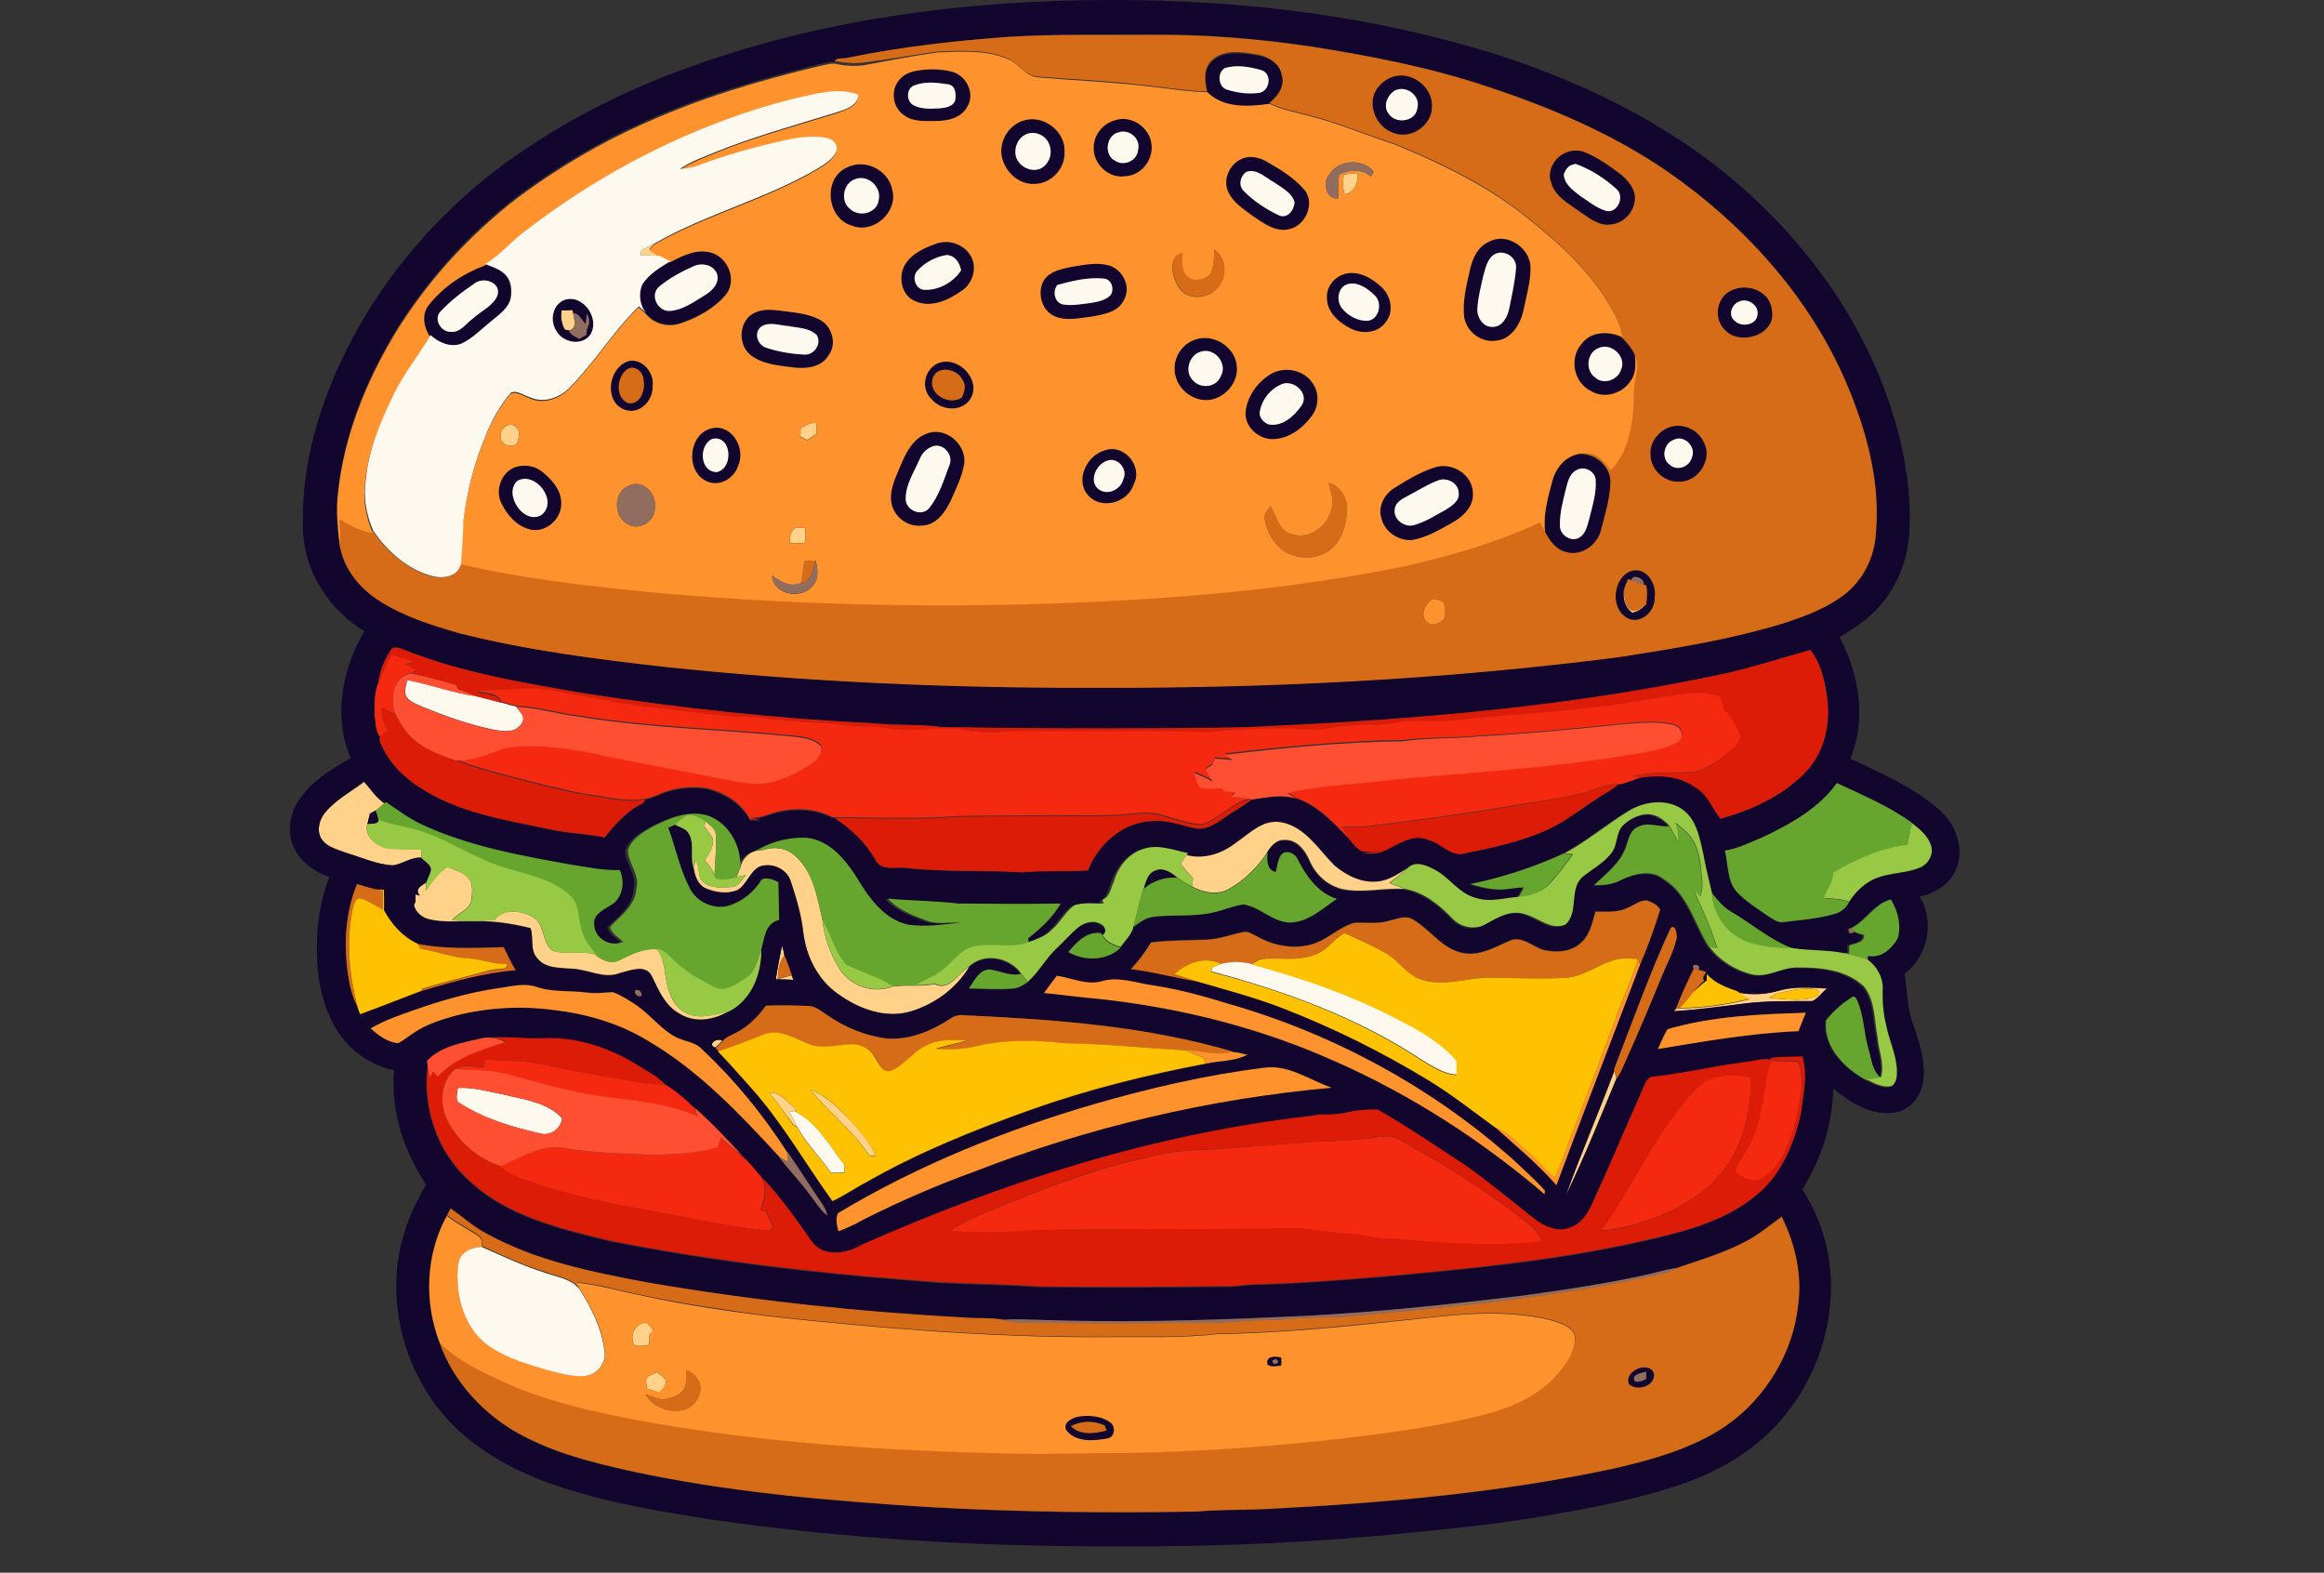 <?xml version="1.0" encoding="utf-8"?>
<!-- Generator: Adobe Illustrator 19.2.0, SVG Export Plug-In . SVG Version: 6.00 Build 0)  -->
<svg version="1.1" id="Layer_1" xmlns="http://www.w3.org/2000/svg" xmlns:xlink="http://www.w3.org/1999/xlink" x="0px" y="0px"
	 viewBox="0 0 846.8 573" style="enable-background:new 0 0 846.8 573;" xml:space="preserve">
<rect x="0" y="0" width="846.8" height="573" fill="#333333" stroke="none"/>
<style type="text/css">
	.st0{fill:#FFD189;}
	.st1{fill:#12052E;}
	.st2{fill:#D66C18;}
	.st3{fill:#FE922D;}
	.st4{fill:#FEF9EF;}
	.st5{fill:#916D5F;}
	.st6{fill:#DD1C07;}
	.st7{fill:#F5290F;}
	.st8{fill:#FE4F32;}
	.st9{fill:#66A62F;}
	.st10{fill:#97C944;}
	.st11{fill:#FFC202;}
</style>
<path class="st0" d="M489.6,63.6c1.7-0.2,3.4-0.4,5.1-0.6c0.4,3.4-1.1,7.2-4.8,7.8C489.2,68.5,489.3,66,489.6,63.6z"/>
<path class="st0" d="M233.7,91.1c1.6-0.8,3.2-1.6,4.8-2.4c-0.5,0.5-1.4,1.5-1.9,2c1.2,0.9,2.4,1.7,3.7,2.5c-2.3-0.1-4.5-0.1-6.8-0.2
	C233.5,92.6,233.6,91.6,233.7,91.1z"/>
<path class="st0" d="M204.6,113.1c1.3-0.1,2.7-0.1,4-0.1c0.1,0.3,0.2,0.8,0.2,1c0.4,2.2,1.6,5.7-1.5,6.4c-0.4-0.1-1.1-0.2-1.5-0.3
	C204.6,118,204.2,115.6,204.6,113.1z"/>
<path class="st0" d="M291.7,156.1c1.7-1.2,3.6-2.1,5.8-2c0,1.3,0.1,2.6,0.1,3.9c-1.2,0.8-2.3,1.5-3.5,2.3c-0.8-0.4-1.6-0.8-2.5-1.3
	C291.7,158.1,291.7,157.1,291.7,156.1z"/>
<path class="st0" d="M184.6,155.1c3-1.4,5.4,1.7,4.3,4.6c0.3,4-6.3,3.3-6.5-0.2C182.1,157.7,182.9,155.9,184.6,155.1z"/>
<path class="st0" d="M288.9,193.1c0.9-1.6,3-0.5,4.5-0.8c0,1.8,0.4,3.6-0.2,5.4c-1.8,0.4-3.6,0.2-5.4,0.2
	C287.8,196.3,287.7,194.5,288.9,193.1z"/>
<path class="st0" d="M594.8,223.2c-2.8-2-3.5-5.3-3-8.6c0.1,2.6,0,5.8,2.3,7.5c2.1,1.4,3.9-1,5.7-1.9
	C598.3,221.7,596.8,223,594.8,223.2z"/>
<path class="st0" d="M118.9,295.5c4.1-4.6,9.7-7.4,14.5-11.1c2.5,2.5,4.3,5.7,7.2,7.8c-1.2,1.1-2.4,2.1-3.7,3.1
	c-0.5,0.3-1.6,0.8-2.1,1.1c-0.3,1.2-0.6,2.5-0.9,3.7c-1.5,4.6,3.2,8,7.2,8.9c4.1,0.5,8.2,0.2,12.3,0.4c0,1,0.1,2.1,0.2,3.1
	c-3.8-0.3-6.8,2.3-10.3,2.8c-6-0.3-11.5-2.9-17.2-4.6c-3.4-1.3-7.6-2.2-9.3-5.7C115.3,301.8,116.6,298,118.9,295.5z"/>
<path class="st0" d="M449.9,307.4c5.4-3.6,10.6-9.4,17.7-8.1c8.6,1.6,13.4,9.8,19.2,15.6c4.5,3.8,10.4,6.8,16.4,5.9
	c3.6-0.5,6.6-2.6,9.6-4.5c-2.1,1.9-4.4,3.7-6.6,5.4c1.9,0.8,3.8,1.5,5.8,2.2c-7.6-0.6-15.3,1.6-22.9,0c-5.4-1.3-9.8-5.3-11.9-10.4
	c-1.6-3.7-4.6-7.7-9.1-7.5c-2.9-0.2-4.9,2.1-6.2,4.3c-3.6,5.5-8.4,10.4-14.2,13.6c-4.2,2.4-9.3,1.2-13.3-0.9c0.1-1,0.2-2,0.3-3
	c-1.6-1.7-3.1-3.5-4.5-5.3c0.8-1.2,1.7-2.5,2.5-3.7C438.7,312.9,445,311.1,449.9,307.4z"/>
<path class="st0" d="M256.7,301.2c0.1-0.6,0.2-1.6,0.3-2.2c1.4,1.4,3.5,2.6,3.8,4.7c0.6,5.1-0.4,10.2-0.4,15.2
	c-0.8-2-2.1-3.8-3.6-5.4c1.5-2.4,3.4-5,2.9-8C258.9,304,257.7,302.6,256.7,301.2z"/>
<path class="st0" d="M269.8,316.1c0.6-3.1,3-5.5,6-6.2c0.6,0,1.7-0.1,2.3-0.2c4-1.4,8.7-0.8,11.8,2.3c6.6,5.9,7.9,15.1,9.8,23.3
	c0.6,6.3,2.9,12.4,6.2,17.8c4.1,6.3,12.5,9.1,19.5,6.3c2.7-0.3,5.4-0.3,8-0.3c2.4,0.1,4.7-0.1,7.1-0.5c5.8,2.7,8.6-4.2,12.8-6.5
	c-4.7,7.9-12.5,13.6-21.2,16.3c-9.4,2.9-19.4-0.9-27-6.5c-7.2-5.1-11.4-13.7-12.4-22.4c-0.7-6.4-2.6-12.6-4.6-18.6
	c-1.5-4.5-7.2-6.9-11.5-5.1c-3.4,2-4.4,6.4-7.7,8.4c-3.7,1.6-8,1-11.6-0.5c-3.1-1.3-4.1-4.8-4.6-7.8c0.2-0.7,0.6-2,0.8-2.7
	c1.3,2.2,0.9,4.9,1.8,7.2c2.5,3.3,7.1,3,10.8,2.8c2.7,0.1,4.1-2.6,5.7-4.4c-1.1,0.2-2.3,0.5-3.4,0.8
	C268.8,318.5,269.3,317.3,269.8,316.1z"/>
<path class="st0" d="M155.1,324.5c2.3-3.2,4.5-6.5,7.9-8.6c2.5,1,5.3,1.7,7.3,3.6c2.3,2,1.7,5.3,1.5,8c-0.3,4-5,4.9-7.1,7.8
	c5.2,0.3,10.4,0.2,15.5-0.1c3.1-4.3,9.6-3.5,13.7-1.2c4.8,2.5,3.4,9.4,7.4,12.4c5.2,1.6,10.9-0.4,16.1,1.6c2.3,1.8,5.4,3.1,8.3,1.7
	c4.3-2.1,8.6-4.3,13.5-4.1c4,5,2.5,11.9,5.3,17.4c1.2,2.6,3.1,5.2,5.9,6.3c4.7,2.1,9.9,0.4,14.7-0.7c-5.3,3.1-12.2,4.1-17.6,0.6
	c-5.3-2.9-7.6-8.7-10.1-13.8c-2.3-4.2-7.7-1.8-11.3-1c-6,2.5-11.9-1.4-17.9-1.5c-4.3-0.4-9.5,0-12.5-3.9c-2.7-3-1.2-7.4-2.4-10.9
	c-6.6-1.6-13.4-2.7-20.2-2.5c-5.7-0.2-11.4,0.7-17-0.8c-2.6-0.7-4.7-2.6-5.3-5.2c0.9-1.1,0.5-2.6,0.6-3.9l1.6,0.5
	c-2.1-2.3,0.6-3.7,2.1-4.7C155.2,322.5,155.1,323.8,155.1,324.5z"/>
<path class="st0" d="M284.9,344.6c0.5,1.1,0.7,2.3,0.9,3.6c-2.1,2.4-2.2,5.5-2.4,8.5c1.7-0.4,3.4-0.9,5.1-1.3
	c0.2,0.5,0.4,1.1,0.6,1.6c-2.1-0.1-4.3-0.2-6.4-0.2C283.2,352.7,284.2,348.6,284.9,344.6z"/>
<g>
	<path class="st0" d="M648.1,361c5.7-1.6,11.7-1.1,17.6-0.8c-1.9,1.4-3.2,3.6-5.4,4.6c-8.3,0-16.5-0.2-24.8,0.9
		c-8.5,1.1-17.1,2.3-25.7,2.8c0.2-0.2,0.6-0.7,0.8-0.9l1.5-0.2c8.5,0,17-1.3,25.3-3.3c-1.3-0.8-2.6-1.4-3.8-2.3
		C638.5,362.6,643.4,362.4,648.1,361z M648.3,361.8c-1.4,0.2-2.5,1.1-3.6,1.8c5.8,0.4,12.1,1.5,17.6-0.7c0.2-0.5,0.5-1.6,0.6-2.1
		C658.1,359.4,653.1,360.7,648.3,361.8z"/>
</g>
<path class="st0" d="M260.5,381.7c-3.1-1.3,0.9-3.8,2.6-2.5C262.3,380.1,261.5,380.9,260.5,381.7z"/>
<path class="st0" d="M588.2,390.1c0.2,0.7,0.6,2.1,0.8,2.8c-5.9,14.3-11.7,28.8-18.5,42.7C576,420.3,582.5,405.4,588.2,390.1z"/>
<path class="st0" d="M295.3,397c6.4,2.5,11.2,7.7,15.9,12.6c2.9,3.6,6.5,7.1,7.8,11.7c-0.6-0.1-1.8-0.3-2.4-0.4
	C310.8,411.9,302,405.4,295.3,397z"/>
<path class="st0" d="M280.3,398.1c4.4-0.4,6.7,4,10.1,6.1l-1,0.6c-0.6,0.1-1.2,0.3-1.8,0.4c1.1,1.7,2.1,3.5,3,5.4
	c-0.4-0.2-1.1-0.6-1.5-0.8C286.1,405.9,283.4,401.9,280.3,398.1z"/>
<path class="st0" d="M563.4,434.6"/>
<path class="st0" d="M231.4,490.3c-2.5-3.5,0-8.5,4.3-8.4c0.8,0.9,1.6,1.8,2.4,2.8c-0.3,0.4-1,1.2-1.4,1.5c-0.3,1.4,0.6,4.1-1.6,4.1
	C233.9,490.4,232.6,490.4,231.4,490.3z"/>
<path class="st0" d="M236,501.6c1.1-0.6,2.2-1.2,3.3-1.7c1.1,0.8,2.3,1.6,3.2,2.7c0.7,2-1,3.4-2.2,4.8c-1.5-0.5-3.1-1-4.6-1.5
	C235.7,504.4,234.9,502.7,236,501.6z"/>
<g>
	<g>
		<path class="st1" d="M247.3,25.9C297.6,7,351.6,0,405.1,0c47.8-0.1,95.9,5.8,141.6,20.3c33.4,10.9,65.7,27.2,91.6,51.2
			c23.9,22,42.8,50,52,81.3c3.8,12.6,5.9,25.8,5.5,38.9c-0.1,11.9-4.9,23.9-13.7,32c-3.5,3.3-7.7,5.9-11.8,8.5
			c7.1,13.4,9.9,29.8,3.9,44.2c11.3,5.4,23,10.3,32.5,18.7c6.1,5.3,9.4,14.6,5.8,22.1c-2.3,5.2-7.6,8.3-13,9.5
			c5.6,9.1,2.9,21.7-5.5,28.1c0.9,5.7,0.8,11.6,2.7,17.1c2.4,7.3,5.3,14.9,3.9,22.8c-0.9,5.3-5.1,10-10.5,10.7
			c-8.3,1.1-16-3.7-22.1-8.8c-0.3,13-4.4,25.8-11.3,36.8c7.4,11.2,11,24.8,10.4,38.2c-0.7,18.2-8.4,36-21.1,49
			c-9,9.1-20.3,15.6-32.3,19.8c-16.5,5.8-33.7,9-50.8,11.9c-15.8,2.8-31.7,4.4-47.6,6c-35.7,3.7-71.6,5.3-107.5,5.1
			c-49.8,0.2-99.6-2.7-148.9-9.8c-20.9-3.3-41.9-6.8-61.7-14.3c-10.9-4.2-21.2-10.1-29.9-17.9c-15-13.8-23.5-34.3-22.9-54.7
			c0.3-12.4,4.4-24.5,10.9-35c-8.1-12.3-13.1-26.9-11.7-41.8c-9.5-1.8-17.8-8.4-22.2-16.9c-4.9-9.3-6.3-20-5.9-30.4
			c0.2-7.8,1.6-15.7,4.5-23c-4.9-1.9-9.7-4.9-12.3-9.6c-3.2-5.5-2.5-12.6,0.8-17.8c4.5-7.3,12-11.9,19.3-16
			c-6.5-14.9-3.2-32.6,5-46.2c-12.4-7.5-21.4-20.8-22.3-35.4c-1.4-25,6.4-49.6,18-71.5c12.7-23.7,30.7-44.5,51.9-60.9
			C200.8,46.8,223.5,34.7,247.3,25.9z M309.1,21c-1.6,0.5-3.9-0.2-4.9,1.5c-2.1-0.1-4.1,0.6-6.1,1c-21.6,5.3-43.1,11.6-63.4,20.8
			c-16.3,7.2-31.7,16.4-46,27c-18.1,13.9-33.7,31.1-45.4,50.6c-10.3,17.3-17.9,36.5-20.1,56.7c-0.9,7-0.1,14.1,0.8,21
			c1.6,8,7.3,14.7,14,19.1c8.8,5.7,18.9,8.9,28.9,11.8c25,6.4,50.6,9.7,76.3,12.5c50.8,5.3,101.9,7.6,153,7.5
			c64.8,0.3,129.7-2.9,194-11.2c20.3-3.2,40.6-6.4,60.3-12.5c7.6-2.5,15.2-5.4,21.6-10.3c6.2-4.8,10.2-12.2,11.2-20
			c2.4-19.7-3-39.4-10.7-57.4c-13.5-31.4-37.3-57.5-65.2-76.8c-20.2-13.8-42.9-23.5-66-31c-20.9-6.9-42.5-11.1-64.2-14.5
			c-19.2-2.9-38.7-4.4-58.1-4.2c-17,0.1-34-0.3-51,0.7C348.3,14.8,328.6,17,309.1,21z M142.4,236.9c-2.4,3.6-4.1,7.7-4.6,12
			c-1.5,3.7-1.3,7.8-1.2,11.7c0.4,2.6,0.2,5.9,2,8c-0.7,1.5,0.6,2.8,1.1,4.2c2.9,5.9,7.7,10.6,13.2,14.1c14,9.2,30.9,11.9,46.9,15.2
			c6.8,1.7,13.8,1.6,20.6,3.1c3.9-4.9,8.2-9.8,14-12.5c0.2-0.3,0.7-1,0.9-1.4c2-0.2,3.8-1.2,5.6-1.9c5.2-2.1,10.9-2.7,16.4-1.9
			c6.4,1.5,12.8,5.4,15.9,11.4c1.3,0.1,2.6,0.2,3.9,0.3c-1.3-0.3-2.6-0.6-3.9-0.9c2.1,0.1,4.2-0.2,6.2-1c7.7-2.8,16.5-3,23.9,0.8
			h0.8c6.1,3.9,11.4,8.9,15,15.3c2,4.2,7.5,2.4,11.2,2.9c14,1.6,28,0.7,42,1.6c8-0.7,16.1-0.2,24.2-0.7c3.8-9.8,13-17.9,23.8-18
			c5.2-0.4,10,1.5,15,2.6c4.1,0.9,7.9-1.6,11.1-3.9c3.2-2.4,6.8-4.1,9.9-6.7c5.3-0.7,10.8-2,16.2-0.2c8.2,2.9,14,9.6,19.9,15.6
			c1.1,1.3,2.4,2.5,3.8,3.5c2.4,0.4,4.8,0.2,7.3,0.3c-2.4,0.1-4.8,0.3-7.1,0.6c2.8,0,5.8,0.3,8.3-1.1c4.9-2.2,10.1-6.3,15.7-3.9
			c4.9,1.1,8.5,6.7,13.9,4.8c10.1-2,20.3-4.2,29.7-8.5c8-3.6,14.6-9.5,22.1-13.9c1.2-0.7,2.3-1.6,3.4-2.5c3-0.4,5.7-1.9,8.6-2.6
			c6.7-1,14-0.6,19.7,3.6c4.5,2.5,6.1,7.7,9.2,11.4c11.1-3.2,22.3-8.1,30.5-16.5c6.9-6.7,9.4-16.8,8.5-26.2
			c-0.8-6.5-2.1-13.5-6.3-18.8c-10,2.8-20,6-30.1,8.4c-55.3,12-111.9,16.9-168.4,19.4c-11.3,0.7-22.6,0.5-33.9,0.7
			c-28,0.2-56,0.1-84-0.4c-8.3-1.2-16.7-0.4-25-1.4c-35.1-1.6-70.1-5.5-104.9-10.8c-22.3-3.9-45-7.5-66.2-16
			C145.6,236.2,143.3,235.1,142.4,236.9z M118.9,295.5c-2.3,2.5-3.5,6.3-2.2,9.5c1.8,3.5,5.9,4.4,9.3,5.7c5.7,1.7,11.2,4.3,17.2,4.6
			c3.5-0.5,6.6-3.1,10.3-2.8c1.3,1.2,3.2,2.2,3.5,4.1c-0.3,1.8-1.3,3.4-1.9,5.1c-1.5,1-4.3,2.4-2.1,4.7l-1.6-0.5
			c-0.1,1.3,0.3,2.8-0.6,3.9c0.6,2.6,2.7,4.5,5.3,5.2c5.6,1.4,11.3,0.6,17,0.8c6.8-0.2,13.6,0.9,20.2,2.5c1.2,3.4-0.3,7.8,2.4,10.9
			c2.9,3.8,8.1,3.5,12.5,3.9c6,0.1,11.9,4,17.9,1.5c3.6-0.9,8.9-3.3,11.3,1c2.5,5.1,4.8,10.9,10.1,13.8c5.3,3.5,12.3,2.5,17.6-0.6
			c8.5-4,12.3-13.7,12.2-22.6c1.2-4.1,1.4-10,6.6-11.1c0-4.6-0.1-9.2-0.3-13.8c-1.9-0.9-4-1.8-6-1c-2.8,4.5-7.2,8.2-12.4,9.7
			c-5.4,1.3-11.5-1.4-13.9-6.5c-3.6-6.9-5.1-14.7-7.8-22c0.8-0.4,1.6-0.7,2.3-1.1c1.5,0.9,3.4,1.3,4.6,2.6c3,3.7,0.8,8.8,2.2,13
			c0.5,3,1.5,6.5,4.6,7.8c3.6,1.5,8,2.1,11.6,0.5c3.3-2.1,4.3-6.5,7.7-8.4c4.4-1.8,10,0.5,11.5,5.1c2,6.1,3.9,12.3,4.6,18.6
			c1,8.7,5.2,17.2,12.4,22.4c7.6,5.6,17.6,9.4,27,6.5c8.7-2.7,16.5-8.4,21.2-16.3c5.4-5,14.7-3,18.7,2.8c-4,1-7.8-1.2-11.7-1.6
			c-3.8,0.3-5.4,4.2-7.3,6.9c5.4,0,10.8,0.5,16.2,0c2-0.1,3.6-1.3,5.2-2.3c4.1-3.6,6.6-8.6,10.6-12.3c2.6-2.4,4.9-5.2,7.6-7.4
			c2.3-1.8,5.6-3,8.3-1.4c1.6,0.7,2.7,2.9,0.8,4L401,340c-5.2-0.7-8.9,3.3-11.9,6.9c5.9,3.3,14,3.4,19-1.6c1.8-2.4,4.1-4.6,4.8-7.6
			c2.1-1.3,4.1-3.1,6.7-3.5c7.4-1.1,15.1,0,22.4-1.7c3.7-0.8,7.2-2.5,11-2.9c6.1,1,10.6,6.5,17,6.6c6.7-0.2,11.7-5,16.9-8.6
			c-6.9-2-11.2-8.4-14.3-14.5c-0.9-2.1-4.2-3.6-5.9-1.6c-1.3,1.8-1.4,4.2-2,6.3c-3.4-0.6-3.3-4.5-3-7.2c1.4-2.2,3.3-4.5,6.2-4.3
			c4.5-0.2,7.4,3.8,9.1,7.5c2.2,5,6.6,9.1,11.9,10.4c7.6,1.6,15.3-0.6,22.9,0c6.8,1.3,12.3,5.8,17,10.7c3,3.4,8.3,4.4,12.3,2
			c4.3-2.4,9.2-5.4,14.3-3.5c4.8,1.4,9.5,6.1,14.7,3.7c4.8-4.5,1.1-12.7,6-17.2c3.4-2.9,7.7-4.9,10.5-8.6c2.6-3,1.6-7.6,4.5-10.4
			c2.2-2,4.9-3.5,7.8-3.9c3.5-0.5,6.8,1.6,9,4.2c-3.8,0.4-7.8-1.8-11.4,0.3c-2.7,1.1-3.2,4.3-4.2,6.7c-1.9,6.2-7.4,10.1-11.8,14.5
			c3.3,0.1,6.7-0.2,9.6-1.8c4.9-2.3,11.3-4,15.9-0.3c8.9,5.6,11,16.5,16.4,24.7c3.8,5,9.4,8.5,15.5,10c5.9,1.3,11.1-2.8,16.9-2.5
			c8.3-0.1,17.6,0.9,23.9,6.9c4,5.1,3.7,12.1,4.9,18.2c0.4,4.9,2.7,9.9,1.3,14.8c-3.2-2.8-3.3-7.2-4.5-10.9
			c-1.6-5.6-1.5-11.6-3.9-17c-0.3-0.7-1-2.2-1.9-1.4c-3.6,2.1-6.8,5.1-9.5,8.4c-1.1,9.7,6.8,17.5,14.6,21.8c2.8,1.4,5.8,3.1,9.1,2.4
			c1.7-1.1,1.9-3.3,1.9-5.1c0-5.9-2.8-11.3-3.9-17c-1.1-4.3-1.4-8.7-1.3-13c0.3-4.4-2.1-8.7-5.6-11.1l0.2-1.4
			c4.7,1,8.7-2.6,10.8-6.3c1.4-4.9,0.1-9.9-2.5-14.2c-6.1,1.6-9.1,8-14.6,10.5l-0.6,0.1c-0.1,1.8,0.7,2.2,2.2,1.1
			c1,0.5,2.1,0.9,3.2,1.1c0,2.9-3.5,2.9-5.5,3.8c0,1,0.1,1.9,0,2.9c-0.7,0-2-0.1-2.7-0.2c-5.9-1.1-12-0.7-17.9-1.7
			c-8.2-3.1-14.9-9-22.4-13.4c-2.8-1.6-4.9-4.2-6.9-6.7c-1.1-5-2.4-9.9-3.3-14.9c-1.3-5.6-2.5-12.2-7.6-15.6c-5.9-4-14-2.8-19.8,0.9
			c-7.9,4.9-15,10.9-23.3,15.3c-10.9,5-22.3,8.7-34,11.1c3,0.9,6.1,1.7,9.3,2c3.4,0.3,6.8-0.8,10.2-0.7c-0.6,1.2-1.3,2.4-2,3.5
			c-5.2,0.4-10.5,2.1-15.6,0.5c-6.4-1.5-9.9-7.9-15.7-10.6c-2.8-1.4-6.8-3.1-9.3-0.3c-3,1.9-6,4-9.6,4.5c-6,0.9-12-2.1-16.4-5.9
			c-5.7-5.8-10.6-14-19.2-15.6c-7.1-1.3-12.4,4.5-17.7,8.1c-4.9,3.7-11.3,5.5-17.3,3.7l0.2-0.3c-5.2-1-10.6-3.3-16-1.6
			c-5.6,1.6-9.5,6.6-11.3,12c-1.1,2.4-1.3,5.7-4.2,6.7c0.1,0.4,0.3,1.1,0.4,1.4c-3.5,0-7.2-0.5-10.6,0.6c-3.3,2.3-5.1,6.2-8.1,8.8
			c-2.2,2.4-5.4,3.4-8.4,4.6c-0.1-0.4-0.3-1.2-0.3-1.5c4.5-3.6,8.9-7.6,11.9-12.7c-12.4,0.3-24.8,0.2-37.3,0c-8.5-1-17.2-1-25.7-1.8
			c4,4.3,9.6,6.3,14.9,8.3c3.9,1.2,8,0.3,11.9,0.4c-6.4,0.8-12.9,1.7-19.3,0.8c-9.1-1.9-14.7-10.3-19.2-17.8
			c-4.3-6.5-10.2-13.6-18.6-13.9c-6-0.1-12.3,1.5-17.4,4.7c-3,0.7-5.4,3.2-6,6.2c0.3-8-4.3-16.3-12-19c-6.9-2.1-14,0.9-20,4.1
			c-3.6,2-7.7,4.4-9,8.6c0,4.8,4.4,8.8,3.1,13.8c-0.3,6.3-5.6,10-9.6,14.1c0.6,2.5,3,3.8,4.8,5.4c-4.6,2.1-10.6-1.3-10.6-6.4
			c-0.2-3.6,3.4-5.1,5.9-6.8c4.5-2.4,5.5-8.6,3.4-12.9c-6,0.2-11.9-1.1-17.8-2c-18.5-3.3-37.3-6.7-54.5-14.7
			c-4.6-2.3-8.6-5.3-12.9-8.1c-2.9-2.1-4.8-5.2-7.2-7.8C128.5,288.1,123,290.9,118.9,295.5z M669.3,285.3
			c-6.4,9.1-16.4,14.7-26.2,19.4c-4.8,2-9.5,4.5-14.7,5.3c1.3,5,0.7,10.9,4.4,15.1c3.3,3.4,7.4,5.9,11.3,8.7
			c1.8,1.1,3.7,2.7,5.9,2.2c6.1-0.7,12.3-1.3,18.3-2.9c2.4-0.6,4.3-2.3,5.4-4.4c2.5-3.9,6.1-7.2,10.4-8.8c5-1.8,10.4-1.6,15.3-3.6
			c3.1-1.2,5.2-4.8,4.1-8.1c-1.1-3.5-4.1-5.9-6.9-8.1v-0.2C688.3,293.7,678.7,289.7,669.3,285.3z M130.1,322.1
			c-4.3,10.4-4.9,22-3.3,33c0.7,4,1.5,8,3.4,11.6c0.3,1,0.6,1.9,1,2.9c7.8-2.8,15.4-6,23.1-8.8c11-3.2,22.1-6.4,33.5-7.3
			c-1.6-2.7-2.9-5.6-4.4-8.4c-10.5,0.3-21,0.8-31.4-1.2c-5.4-2.5-9.5-7-12.2-12.2c0-2.5,0-4.9,0-7.4c-0.7,0-2.1-0.2-2.9-0.2
			C134.6,323.5,132.4,322.9,130.1,322.1z M593.2,330.7c-3.7,1.9-7.9,1.4-11.9,1.3c-1.2,4.2-2.1,9-5.8,11.8c-3.5,3-8.6,3.1-12.9,2.2
			c-4.1-1.2-8-5.4-12.5-3.4c-5.3,2.3-10.7,5.6-16.8,4.5c-7.7-1.2-12-8.5-18.4-12.2c-2.7-1.8-5.9-0.1-8.7,0.4
			c-4.2,1.4-8.6,0.5-12.9,0.8c-5.5,1.6-9.5,6-15,7.7c-6.9,2.1-14.4,0.6-20.5-2.9c-1.5-0.6-2.9-1.9-4.6-1.5
			c-4.6,0.9-8.9,2.7-13.6,2.8c-6.7,0.2-13.5,0.2-20.2,1c-2,3.5-4.5,6.8-7.3,9.7c8.2,1,16.1,3.3,24.2,4.5c10.7,3.1,21.5,6,31.8,10
			c18.1,7,35.7,15.7,52.3,25.9c8.6,5.2,16.4,11.4,24.5,17.3c7.6,6.9,15.5,13.4,22.3,21.1c10-26.9,20.4-53.5,30.5-80.4
			c2.8-6.5,5.2-13.2,7.3-19.9c-0.9-1.8-2.9-2.8-4.8-3.4C597.5,327.9,595.4,329.8,593.2,330.7z M608.8,338
			c-7.8,16.9-14,34.4-20.7,51.7l0.1,0.5c-5.7,15.3-12.2,30.2-17.7,45.5c6.8-14,12.5-28.4,18.5-42.7c1.3-1.6,2.2-3.6,3-5.6
			c4.7-10.5,9.2-21,13.5-31.6c1.9-4.7,4.4-9.2,5.5-14.1C610.9,340.4,610.7,336.8,608.8,338z M284.9,344.6c-0.7,4.1-1.7,8.1-2.2,12.2
			c2.1,0,4.3,0.1,6.4,0.2c-0.2-0.5-0.4-1.1-0.6-1.6c-0.8-2.5-1.6-4.9-2.7-7.2C285.6,346.9,285.4,345.7,284.9,344.6z M617.2,352.9
			c-2.4,4.8-4.6,9.6-6.5,14.6c-0.2,0.2-0.6,0.7-0.8,0.9c8.6-0.5,17.1-1.7,25.7-2.8c8.2-1,16.5-0.8,24.8-0.9c2.2-1,3.5-3.2,5.4-4.6
			c-5.9-0.3-11.9-0.9-17.6,0.8c-4.7,1.4-9.6,1.6-14.4,0.7l-0.5-0.4c-4.1-1.5-8.3-3-11.2-6.3c0,0.6,0,1.7,0,2.3
			c-1.9,1.5-3.7,3-5.2,4.9c1.1-1.8,2.6-3.3,4.2-4.7c-1-1.2,0.3-2.2,0.7-3.2c-0.7-0.2-2.1-0.6-2.8-0.8
			C620.5,351.5,615.6,350.8,617.2,352.9z M380.4,361.8c6.6,0.5,13.2,1.6,19.8,2.2c29.6,3.1,58.9,10.5,86.1,22.7
			c27.8,12.2,53.5,28.8,76.5,48.5l0.1-1.3c-3.4-4-7.3-7.3-11.1-10.9c-29.9-26.7-66-46.4-104.6-57.3c-8.7-2.6-17.5-5.1-26.5-6.5
			c-6.5-0.9-13.1-3.6-19.6-1.5c-5.5,1.4-10.7-1.3-16-2.1C383.6,357.6,382,359.7,380.4,361.8z M150.1,368.3
			c-5.2,1.8-10.3,3.7-15.1,6.3c2.8,2.5,6.2,5,10,5.4c2-1.1,3.8-2.5,5.7-3.8c4.5-3.1,9.8-4.7,15-6.2c11.7-3,24-3.8,36-2.1
			c12,1.4,23.8,4.8,34.1,11.1c18.6,10.8,33.6,26.6,48,42.3c3.6,5,8,9.3,11.6,14.3c1.9,2.5,3.5,5.3,6.1,7.3c-0.3-1.4-0.8-2.8-1.6-3.9
			c-4.4-6.4-8.6-13-13-19.5v0.5c-8.9-13.8-19.3-26.6-31.2-37.8c-2.5-2.7-6.4-2.8-9.5-4.4c-5.6-2.9-9.3-8.2-14.5-11.7
			c-2.7-1.8-5.5-3.5-8.5-4.7c-3.3,0.2-6.6,0.6-9.9,0.1c-5.7-0.7-11.7-0.1-17.3-1.8c-4.8-1.9-10-0.3-14.9,0.3
			C170.5,361.7,160.2,364.7,150.1,368.3z M231.5,360.9c-0.6,1.1,1.2,2.7,2.2,1.9C234.2,361.6,232.5,360,231.5,360.9z M268.1,376.3
			c-1.6,0.9-3.6,1.5-4.9,2.9c-1.7-1.3-5.7,1.2-2.6,2.5c0.3,0.4,0.9,1.1,1.2,1.5c4.3,4.3,8.2,9,12.3,13.5
			c11.2,12.6,19.5,27.3,29.4,41c4.2-1.9,7.9-4.6,12-6.7c19.1-11,39.6-19.2,60.3-26.6c20.8-7.3,42.2-12.7,63.8-16.8
			c4.9-1.2,10.4-0.8,14.9-3.2c-2-0.4-3.9-1.1-5.9-1l0.8-0.2c-31.8-9.4-65.2-11.8-98.2-13.3c-1.9-0.3-3.8,0.4-5.3,1.5
			c-6.7,4.3-14.5,7.5-22.6,7c-7.9-1-15.5-4.1-22.1-8.7c-2.2-1.4-4.3-3.3-7-3.2c-5-0.2-10.1-0.2-15.1-0.1
			C276.1,370.5,272.6,374.1,268.1,376.3z M607.6,375c-1.4,2.3-2.3,4.8-3.5,7.2c17-2.8,34-5.8,51.2-6.5c0.9-2.3,1.8-4.5,2.7-6.7
			C641.1,369.5,623.9,370.3,607.6,375z M176.2,378.2c-7.1,1.6-15.3,2.8-20.5,8.3l0.2,1.1c-2.3,15.5,3.1,32.1,14.8,42.6
			c14,13.2,33.3,17.7,51.4,22.1c36,7.1,72.5,11.5,109.1,14.3c15.6,1.6,31.4,1.3,47,2.4c23.3,0.3,46.6,0.2,69.9-0.1
			c3-0.1,6-0.7,9-0.7c15.7-0.3,31.4-1.7,47.1-2.9c31.7-2.9,63.5-5.9,94.6-13c14.2-3.2,29.1-6.9,40.7-16.3c9.3-7.3,14.1-18.8,16.6-30
			c0.8-6.9,2.6-14,0.5-20.8c-3.9,0.1-7.8,0.1-11.7,0.5l0.9,0.7c-3.6-0.8-7.1,0.6-10.6,0.9c-11.4,1.5-22.6,4.2-34,5.4
			c-1.7,1.1-2.3,3.1-3,4.8c-6.1,13.7-11.9,27.6-18.2,41.3c-1.6,3.4-3.7,7-7.4,8.4c-4.7,2.5-10.1,0-13.9-3
			c-8.1-6.5-16.2-13.1-24.7-19.2c-10.6-6.9-21.1-14.1-32.1-20.4c-4.1-0.3-8.1,0.1-12,1.1c-4.2,1.1-8.5,0.2-12.7,1.2
			c-56.6,6.4-111.5,23.9-163.4,46.9c-5.6,3.4-14.4,4.8-18.5-1.6c-5.5-7.9-11.1-15.8-17.7-22.8c-2.2-2.7-4.3-5.5-7-7.7
			c-5.6-6.1-11.3-12.3-17.6-17.7c-3.2-3.2-6.8-6.3-10.7-8.6c-2.7-2.9-6.3-4.6-9.6-6.8c-10.6-6.6-22.9-10.8-35.5-10
			C190.2,378.4,183.2,377.4,176.2,378.2z M398.6,402.3c-32.4,9.5-64.1,22.2-93.2,39.6c-1.1,2-0.5,4.5,0.1,6.6
			c3.2-1.1,6.3-2.6,9.2-4.3c13.1-6.6,26.7-12.5,40.5-17.5c41.6-16.2,85.5-26.4,130-30.5c-8.2-2.8-16-8.7-25-7.2
			C439.3,391.7,418.8,396.5,398.6,402.3z M164.2,440.3c-0.5,0.9-1,1.8-1.5,2.7c-7.6,14.1-8.3,31.5-2.5,46.4
			c4.7,13.2,14.5,24.3,26.4,31.6c13,7.8,27.8,11.7,42.5,14.9c36.1,7.9,73.1,11,109.9,13.3c32.3,1.8,64.7,2.2,97,1.6
			c9-0.7,18-0.5,27-1c42.1-2.2,84.3-5.9,125.6-14.8c14.1-3.2,28.3-7.3,40.4-15.5c14.4-10.1,24.3-26.5,26.2-44
			c1.5-11-1.1-22.2-6-32.1c-3.9,2.8-7.6,5.9-11.8,8.3c-8.1,4.5-17.1,7.1-25.9,10.2c-3.6,0.4-7.1,1.5-10.6,2.3
			c-15.1,3.4-30.4,5.6-45.8,7.8c-29.9,3.7-60,6.9-90.1,7.9c-28.6,1.3-57.3,1.9-85.9,1c-4.6-0.1-9.2-0.5-13.7,0
			c-4.7-0.9-9.5-0.5-14.3-0.8c-38.7-2.1-77.3-6.2-115.4-12.8c-20.2-3.8-40.9-7.9-59-18.1C172.2,446.7,168.4,443.2,164.2,440.3z"/>
	</g>
	<g>
		<path class="st1" d="M441.8,22.3c4.3-3.9,10.8-2.9,16.1-2.1c4.1,0.6,8.4,3,9.3,7.4c1.4,4-1.4,7.9-4.5,10.3
			c-7.5,1-16.9,1.7-22.6-4.2C439,29.8,438.6,25.2,441.8,22.3z M446.3,24.8c-2.9,1.6-2.6,7,0.9,7.8c3.8,1.3,7.9,1.7,11.9,1.1
			c3.9-0.9,4.5-7.3,0.3-8.3C455.2,24.4,450.5,23.5,446.3,24.8z"/>
	</g>
	<g>
		<path class="st1" d="M333.3,25.9c4.4-0.8,9.1-0.9,13.5,0.2c5.3,1.3,8.7,8.1,5.6,12.9c-2.2,4-7.1,5-11.3,5.1
			c-4.1,0-8.8,0.4-12.1-2.4c-3.5-2.8-4.4-8.4-1.8-12C328.6,27.6,331,26.4,333.3,25.9z M333.5,31c-3.1,0.8-3.4,5.5-0.8,7.1
			c2.8,1.8,6.4,1.5,9.6,1.3c2.1-0.2,4.9-0.5,5.8-2.8c0.5-2.3,0.2-5.8-2.8-6C341.4,30.1,337.2,29.6,333.5,31z"/>
	</g>
	<g>
		<path class="st1" d="M507.4,28c6.7-2.4,14.6,3.5,14.4,10.6c0.1,6.7-7.3,12.1-13.6,9.9c-5.8-1.7-9.5-8.5-7.5-14.3
			C501.9,31.3,504.5,29.1,507.4,28z M508.4,32.9c-2.9,1.6-4.7,5.9-2.2,8.7c2.6,3.7,9.6,2.7,10.3-2C517.8,35,512.6,31,508.4,32.9z"/>
	</g>
	<g>
		<path class="st1" d="M374.2,43.6c6.9-1.3,14.2,4.8,13.7,12c0.2,5.9-4.8,11.3-10.7,11.5c-7.4,0.6-13.8-7.3-12.1-14.4
			C366,48.2,369.7,44.4,374.2,43.6z M373.5,49.1c-2.7,1.4-4.1,4.7-3.4,7.6c0.9,3.7,5.3,6.1,8.9,4.7c3.3-1.4,4.6-5.7,3.3-8.9
			C381.2,49.1,376.7,47.3,373.5,49.1z"/>
	</g>
	<g>
		<path class="st1" d="M406.3,43.8c6-2,12.8,2.8,13.4,9c0.6,5.6-3.9,11.2-9.6,11.4c-6,1-11.9-4.5-11.5-10.5
			C398.6,49.1,401.9,44.9,406.3,43.8z M407.6,48.2c-4.5,1-5.5,8.2-1.4,10.3c3.2,2.3,8.4,0,8.5-4C415.7,50.5,411.4,46.9,407.6,48.2z"
			/>
	</g>
	<g>
		<path class="st1" d="M569.5,56.1c2.6-1.5,5.8-1.7,8.6-0.5c4.5,1.9,8.5,4.8,12.4,7.7c2.8,2.2,5.6,5.4,5.3,9.3
			c-0.3,4.6-4,8.6-8.6,9.1c-4.6,0.8-8.4-2.6-12-5c-3.8-2.8-8.7-5.2-9.9-10.2C563.7,62.6,566,58.2,569.5,56.1z M572.6,60.1
			c-1.4,0.6-2.4,2-2.7,3.4c0,3.5,3.2,5.7,5.7,7.7c3,2.1,6,4.5,9.6,5.6c4.3,1.2,7.1-5.4,3.8-8c-4.3-3.9-9.3-7.1-14.8-9.1
			C573.8,59.9,573,60,572.6,60.1z"/>
	</g>
	<g>
		<path class="st1" d="M452.4,57.9c3.1-1.4,6.6-0.6,9.5,1.1c4.7,2.7,9.5,5.7,13.2,9.8c4.3,4.9,0.8,13.4-5.3,14.6
			c-5,1.3-9.5-2.3-13.5-4.9c-3.1-2.4-6.8-4.6-8.6-8.3C445.2,65.8,447.8,59.8,452.4,57.9z M454.2,62.6c-2.4,1.5-3.1,4.9-1,7
			c3.7,3.7,8.2,6.7,12.9,8.9c3.1,1.3,5.4-2.1,5.6-4.8c-1-3.6-4.7-5.3-7.5-7.3C461.2,64.8,457.9,61.3,454.2,62.6z"/>
	</g>
	<g>
		<path class="st1" d="M308.4,61.1c6.6-3.5,15.2,0.7,16.7,8c2.3,8.2-6.8,16.4-14.7,13.2C301.3,79.7,299.7,65.2,308.4,61.1z
			 M311.5,65.3c-4.3,1.5-5.4,8-1.8,10.8c3.3,3.3,10,1.5,10.5-3.4C321.2,67.9,316.1,63.4,311.5,65.3z"/>
	</g>
	<g>
		<path class="st1" d="M542.5,88.1c6.7-3.7,15.3,2.4,15.2,9.7c-0.1,5.3-1.6,10.4-2.6,15.5c-1.2,4.9-4.4,10.4-9.9,10.9
			c-5.8,1-11.5-3.8-11.8-9.5c-0.4-5.5,1-11,2.2-16.3C536.5,94.2,538.4,89.8,542.5,88.1z M544.3,92.8c-2.5,1.7-3,4.8-3.8,7.5
			c-0.9,4.1-2,8.2-2.2,12.3c-0.1,3.2,2.3,6.7,5.8,6.4c3.5-0.1,5.2-3.6,5.8-6.6c1-4.9,2.1-9.8,2.5-14.8
			C552.8,93.5,547.8,90.6,544.3,92.8z"/>
	</g>
	<g>
		<path class="st1" d="M340.5,89c4.5-1.9,10.1-0.5,12.8,3.6c3,4.3,1.4,10.5-2.8,13.3c-4.8,3.4-11.3,6.5-17.1,3.8
			c-4.4-1.8-5.8-7.2-4.5-11.4C330.6,93.3,335.8,90.7,340.5,89z M334.3,98.6c-2.4,2.4-0.6,7.1,2.8,7.1c5.1,0.1,10.3-2.8,13.1-7.1
			c-0.5-2.7-2.1-5.4-5.2-5.6C341,93.5,337.1,95.6,334.3,98.6z"/>
	</g>
	<g>
		<path class="st1" d="M244.1,95.3c4.7-2.6,10.3-5.3,15.7-3.3c5.8,2.2,8.7,10.1,4.7,15.1c-4.1,5-10.2,8.3-16.3,10.4
			c-4.5,1.6-9.7,0.4-12.8-3.3c-2.4-2.8-2.8-7.1-1.5-10.4C236.3,99.9,240.4,97.6,244.1,95.3z M252.5,97.1c-4.4,1.9-8.8,4.3-12.5,7.4
			c-3.5,3.1-0.3,9.2,4.1,8.8c4.8-0.4,8.9-3.5,12.9-5.9c2.6-1.6,5.3-4.5,4.1-7.8C259.7,96.3,255.5,95.6,252.5,97.1z"/>
	</g>
	<g>
		<path class="st1" d="M156.2,110.7c5.3-6.5,12.5-11.4,20.3-14.4c2.7,1,5.7,1.9,7.6,4.1c2,2.3,2.2,5.5,1.7,8.4
			c-0.8,3.8-4.4,6-7.2,8.4c-3.5,2.8-6.7,6.2-10.8,8.1c-4,1.5-8.2-0.4-11.2-3.1C154.4,118.9,153.5,114.1,156.2,110.7z M172.6,103.5
			c-4.2,2.9-8.3,6-11.9,9.7c-3.1,2.7-0.3,7.8,3.4,7.7c3.6,0.4,5.6-3.1,8.2-4.9c3-2.7,7.3-4.5,8.9-8.4
			C182.7,102.7,175.8,100.5,172.6,103.5z"/>
	</g>
	<g>
		<path class="st1" d="M390.5,97.2c4.4-0.7,9.1-1.8,13.5-0.5c4.9,1.5,8,7.6,5.6,12.3c-1.8,4.6-7.2,5.4-11.5,6.3
			c-4.5,0.6-9.4,1.8-13.8,0c-5-2.1-6.7-8.9-3.9-13.4C382.8,98.7,386.9,98,390.5,97.2z M385.3,103.8c-1.8,2.2-1.1,6.4,1.9,7.1
			c3.4,0.6,6.8-0.1,10.2-0.5c2.6-0.5,5.8-0.9,7.5-3.2c1.1-2.2,0.1-5.4-2.6-5.7C396.5,100.9,390.8,102.3,385.3,103.8z"/>
	</g>
	<g>
		<path class="st1" d="M489.4,100c5-1.9,10.3,1.1,13.8,4.5c3.5,3.1,4.8,8.9,1.7,12.8c-2.8,4.1-8.6,4.6-12.8,2.4
			c-4.2-2.2-8.6-6-8.7-11.1C483.2,104.8,485.8,101.3,489.4,100z M490.3,103.8c-3.2,1.7-3.4,6.4-1.1,8.9c2.2,2.5,5.5,4.2,8.8,4.2
			c4.3-0.2,5.9-6.4,2.9-9.2C498.4,105,494.2,102.2,490.3,103.8z"/>
	</g>
	<g>
		<path class="st1" d="M630.5,106c5.6-3.1,14.3-0.2,15.1,6.7c2,9-11.4,13.6-17,7.6C624.3,116.4,625.3,108.5,630.5,106z M633.4,110
			c-2.5,1.1-3.8,4.9-1.4,6.8c2.4,2.7,8,1.8,8.4-2.2C640.9,111,636.5,108.3,633.4,110z"/>
	</g>
	<g>
		<path class="st1" d="M205.6,109.3c6.9-2.4,13.4,7.1,9.3,12.9c-3.1,3.8-9.7,2.7-12-1.4C200.2,117.1,201.2,111.1,205.6,109.3z
			 M204.6,113.1c-0.4,2.4,0,4.9,1.2,7c0.4,0.1,1.1,0.2,1.5,0.3c0.7,1.6,2.4,2.1,3.8,2.9c0.7-0.4,1.9-1.1,2.6-1.5
			c0.1-0.6,0.2-1.7,0.2-2.2c1.1-1.7,1-3.8-0.1-5.5c-0.1,0.9-0.3,2.8-0.4,3.8c-1.4-1.4-2.3-3.9-4.6-4c-0.1-0.3-0.1-0.8-0.2-1
			C207.3,113,206,113.1,204.6,113.1z"/>
	</g>
	<g>
		<path class="st1" d="M275.3,113.8c3.4-1.6,7.2-0.9,10.7-0.5c4.4,0.7,9.1,1.1,13.1,3.3c4.3,2.5,5.9,8.8,2.8,12.8
			c-2.6,4.3-8.2,4.9-12.8,4.4c-5.4-0.7-11.2-1-15.6-4.5C268.6,125.5,269.3,116.4,275.3,113.8z M277.5,118.9c-3,2.1-1.6,6.8,1.6,7.8
			c4.5,1.5,9.4,2.3,14.1,2.5c3.5,0.1,6.2-4.1,4.3-7.1c-2.6-2.7-6.8-2.6-10.3-3.3C284.1,118.6,280.4,117.1,277.5,118.9z"/>
	</g>
	<g>
		<path class="st1" d="M576.5,125.1c3.2-4.1,9.1-4.4,13.6-2.6c2.3,1.9,4.3,4.2,5.6,6.9c0.3,3.2,0.6,6.7-1.5,9.4
			c-3,4.9-9.9,6.8-14.8,3.6C573.3,139.2,571.8,130.1,576.5,125.1z M582.3,126.9c-4.2,1.7-4.7,8.1-1.1,10.7c3.1,2.8,8.3,0.9,9.5-2.9
			C592.8,129.8,586.9,124.5,582.3,126.9z"/>
	</g>
	<g>
		<path class="st1" d="M435.3,123.8c6.8-2.6,15,2.7,15.4,9.9c0.5,6.7-5.9,12.9-12.6,12c-5.4-0.7-10-5.5-10.1-11
			C427.7,130,430.8,125.3,435.3,123.8z M437.6,128.1c-4.4,1.2-6.2,7.7-2.6,10.7c2.8,2.9,8.1,2.3,9.7-1.6
			C447.5,132.7,442.7,126.5,437.6,128.1z"/>
	</g>
	<g>
		<path class="st1" d="M227.5,132.2c5.3-3,11.1,3,10.4,8.4c0.3,5.3-4.7,10.6-10.1,8.7C220.3,146.8,221.4,135.6,227.5,132.2z
			 M228.3,134.7c-3.7,2.9-4.2,10.3,0.7,12.3c4.4,0.5,6.2-4.8,5.5-8.3C234.7,135.6,231.1,132.6,228.3,134.7z"/>
	</g>
	<g>
		<path class="st1" d="M342.5,132.1c7-2.1,15.1,6.4,11.1,13.1c-3.1,5.1-10.7,4.6-14.3,0.2C335.1,141.4,336.9,133.7,342.5,132.1z
			 M339.9,137.6c-1.9,5.9,5.8,10.3,10.5,7.3c1.1-2.1,1.8-4.6,0.2-6.7C348.7,134.4,341.7,133,339.9,137.6z"/>
	</g>
	<g>
		<path class="st1" d="M463.5,136c4.9-2.6,11.7-1.2,14.7,3.6c2.5,3.4,2.3,8.4-0.2,11.8c-3.2,4.5-8.2,8.3-13.9,8.6
			c-5.5,0.3-11-4.7-10.3-10.4C454.7,143.9,458.6,138.8,463.5,136z M466.5,140.2c-3.7,1.8-6.6,5.4-7.4,9.4c-0.6,2.2,1.1,4.2,3,5
			c5,1,9.5-3.1,12.2-6.9C477.3,143.1,470.9,137.8,466.5,140.2z"/>
	</g>
	<g>
		<path class="st1" d="M259.5,156c7.2-1.6,12.3,7.4,9.5,13.6c-1.4,4.7-7,7.9-11.6,5.7C249.5,171.6,250.9,157.9,259.5,156z
			 M259.5,159.9c-5,2.3-4.5,12.1,1.7,12.1C267.4,170.6,266.5,158.3,259.5,159.9z"/>
	</g>
	<g>
		<path class="st1" d="M607.4,156c4.9-2.3,11.2,0.2,13.4,5.1c3.4,6.1-1.9,14.5-8.8,14.4c-5.5,0.4-10.7-4.3-10.6-9.8
			C601,161.5,603.8,157.7,607.4,156z M609.7,160.3c-3.5,1.4-4.5,6.9-1.2,9.1c2.7,2.5,7.2,0.6,8-2.8
			C618.1,162.7,613.4,158.2,609.7,160.3z"/>
	</g>
	<g>
		<path class="st1" d="M337.4,158.1c6.8-3,14.6,3.5,14,10.6c-0.8,4.9-3.1,9.4-5.1,14c-1.9,4.1-5.2,8.6-10.2,8.8
			c-5.1,0.7-10-2.9-11.2-7.8c-1.1-4.9,1.4-9.6,3.2-14C330.1,165.1,332.5,160,337.4,158.1z M339.4,162.8c-2,0.8-3.6,2.6-4.4,4.6
			c-2,4.6-5,9-5,14.2c-0.1,4.2,5.8,6.8,8.6,3.4c3.6-4.5,5.3-10.2,7.3-15.5C347.6,165.7,343.4,160.9,339.4,162.8z"/>
	</g>
	<g>
		<path class="st1" d="M402.5,164.1c7.1-2.6,14.1,5.9,10.6,12.4c-2.2,6.7-11.9,9.4-16.7,3.9C391.6,174.8,395.9,165.8,402.5,164.1z
			 M403.3,167.9c-4,1.3-6.9,7.7-2.8,10.5c3.3,2.2,7.9-0.1,8.8-3.8C411.1,170.9,407.3,166.3,403.3,167.9z"/>
	</g>
	<g>
		<path class="st1" d="M573.2,166c6.4-1.9,13.5,3.1,13.7,9.7c-0.2,6-2,11.8-3.4,17.6c-1.4,5.4-7.2,9.8-12.8,8.1
			c-3.8-0.9-6.1-4.3-7.7-7.5c-0.7-6.3,1-12.6,2.6-18.6C566.6,171.2,569.2,167.5,573.2,166z M574.6,171.2c-2.5,1.2-3.2,4-3.9,6.4
			c-1.2,4.6-2.6,9.4-2.3,14.2c0.2,3.2,4.2,5.8,7,4.1c2.6-1.5,3-4.7,3.8-7.3c1-4.6,2.6-9.2,2.2-13.9
			C581,171.6,577.2,169.7,574.6,171.2z"/>
	</g>
	<g>
		<path class="st1" d="M188.4,170c3.2-0.9,6.7-0.2,9.3,2c3.5,2.9,7,6.8,6.9,11.7c0.1,5.7-5.8,10.7-11.4,9.3
			c-4.8-1.3-8.4-5.4-10.5-9.7C180.2,178.3,183,171.5,188.4,170z M188.5,175.2c-5.2,4.8,2.2,16.2,8.7,12.5
			C203.7,182.7,195,171.5,188.5,175.2z"/>
	</g>
	<g>
		<path class="st1" d="M522.7,170.3c6.3-2.1,13.9,2.5,14,9.4c0.3,4.9-3.7,8.6-7.6,10.8c-4.7,2.6-9.5,5.6-14.9,6.3
			c-4.9,0.2-9.9-3.2-10.9-8.1c-1.4-4.3,1.2-8.8,4.9-11C512.8,174.8,517.5,172,522.7,170.3z M523.6,175.2c-3.7,1.4-7,3.6-10.5,5.3
			c-2,1.2-4.7,2.4-4.9,5c-0.6,3.7,3.7,6.8,7.1,5.7c4-1.1,7.6-3.4,11.2-5.4c2.3-1.4,5.4-3.1,5-6.3
			C531.5,175.8,526.8,173.6,523.6,175.2z"/>
	</g>
	<g>
		<path class="st1" d="M594.4,208c5.6-1.6,9.3,4.9,8.5,9.7c0.3,4.8-4.9,9.8-9.6,7.6C586.6,222.1,587.5,210.5,594.4,208z
			 M594.4,211.4l-1.2-0.4c-0.6,1.2-1.1,2.4-1.6,3.7c-0.5,3.2,0.3,6.6,3,8.6c2-0.3,3.6-1.5,5-2.9c0.3-2.3,0.5-4.7,0.1-7l-0.9-0.3
			C599.6,210.8,594.9,208.9,594.4,211.4z"/>
	</g>
	<path class="st1" d="M134.8,296.4c0.5-0.3,1.6-0.8,2.1-1.1c0.4,1.1,0.8,2.2,1.2,3.3c-0.4,2-2.7,1.3-4.2,1.5
		C134.2,298.9,134.5,297.7,134.8,296.4z"/>
	<path class="st1" d="M420.8,317.3c2.9-1.5,5.9,0.7,8.1,2.5c-4.6-0.3-8.9,1-12.3,4.1C417.5,321.5,418,318.3,420.8,317.3z"/>
	<g>
		<path class="st1" d="M461.9,497.3c-1.1-3.3,3-3.4,5.1-2.7c0,0.7,0,2.1,0,2.8C465.3,497.8,463.5,498.1,461.9,497.3z M463.6,495.8
			c0.2,1.3,0.9,1.6,2.1,0.6C465.5,495.1,464.8,494.9,463.6,495.8z"/>
	</g>
	<g>
		<path class="st1" d="M595.6,499.3c2.1-1.6,6.3-1.7,7.1,1.2c0.4,4.5-6,6.5-9.1,3.9C592.5,502.4,593.8,500.3,595.6,499.3z
			 M595.4,501.8c-0.3,2.8,3.1,1.3,4.5,0.6c0-0.7,0-2,0-2.7C598.3,500.3,596.3,500.3,595.4,501.8z"/>
	</g>
	<g>
		<path class="st1" d="M392.5,516.2c4-0.7,8.6-0.5,12,2c2.1,1.4,1.7,5.4-1,5.9c-4.9,1-11.4,1.5-14.9-2.9
			C387,518.6,390.4,516.8,392.5,516.2z M390.2,519.6c3.3,3.5,8.8,2.6,13,1.5c-0.2-0.4-0.5-1.3-0.7-1.8
			C398.6,517.5,394,517.7,390.2,519.6z"/>
	</g>
</g>
<g>
	<g>
		<path class="st2" d="M309.1,21c19.5-4,39.3-6.2,59-7.6c17-1,34-0.6,51-0.7c19.4-0.2,38.9,1.4,58.1,4.2
			c21.7,3.4,43.3,7.5,64.2,14.5c23.2,7.6,45.9,17.2,66,31c27.9,19.3,51.7,45.5,65.2,76.8c7.7,18,13,37.7,10.7,57.4
			c-1,7.8-5,15.2-11.2,20c-6.4,4.9-14,7.8-21.6,10.3c-19.6,6.1-40,9.3-60.3,12.5c-64.3,8.3-129.2,11.5-194,11.2
			c-51.1,0.1-102.2-2.2-153-7.5c-25.6-2.9-51.3-6.1-76.3-12.5c-10-2.9-20.1-6.1-28.9-11.8c-6.8-4.4-12.4-11.1-14-19.1
			c0-3.7,0-7.4-0.2-11.1c3.8,2.1,7.5,4.6,12,4.9c5.3,7.5,12.6,14.2,21.6,16.5c4.1,1.1,9.5,0.1,10.4-4.7c23.1,5.4,46.7,8,70.3,10.3
			c48.2,4.3,96.7,5.6,145,4c43.6-1.4,87.3-4.9,130.1-13.9c16.3-3.8,32.5-8.5,47.7-15.6c0.6,1.2,1.3,2.3,2,3.5
			c1.6,3.2,3.9,6.6,7.7,7.5c5.6,1.7,11.5-2.6,12.8-8.1c1.5-5.8,3.3-11.6,3.4-17.6c-0.2-6.7-7.3-11.6-13.7-9.7c2.5-1.1,5.5-1.3,8-0.2
			c2.4,1.2,4,3.6,5.8,5.5c7.2-7.6,8.3-18.7,8.4-28.7c-0.1-4.4,2.5-9,0.3-13.3c-1.4-2.7-3.3-5-5.6-6.9l1.1,0.3
			c-1.1-5.6-4-10.5-7-15.2c-8.4-12.4-20-22.2-31.8-31.3c-13.5-10-28.8-17.3-44.3-23.6c-10.5-3.4-20.8-7.8-31.5-10.5
			c-4.7-1.3-9.6-2-14-4.3c3.1-2.4,5.8-6.2,4.5-10.3c-0.8-4.4-5.2-6.8-9.3-7.4c-5.3-0.9-11.7-1.9-16.1,2.1c-3.2,2.9-2.7,7.6-1.8,11.4
			c-8-0.2-15.9-1.6-23.8-2.4c-12.5-1.5-25.2-2-37.7-3c-4.8-0.1-7.1-5.1-11.3-6.7c-8.1-3.4-17.1-2.7-25.7-2.4c-9,1.3-17.9,2.9-26.8,4
			c-3.5,0.4-7,0.1-10.4-0.6C305.2,20.8,307.5,21.5,309.1,21z M507.4,28c-3,1-5.5,3.3-6.7,6.3c-2.1,5.8,1.6,12.6,7.5,14.3
			c6.4,2.2,13.7-3.2,13.6-9.9C522,31.6,514.2,25.7,507.4,28z M569.5,56.1c-3.5,2-5.9,6.5-4.3,10.5c1.3,4.9,6.1,7.4,9.9,10.2
			c3.6,2.4,7.4,5.8,12,5c4.6-0.5,8.3-4.5,8.6-9.1c0.3-3.8-2.5-7-5.3-9.3c-3.9-2.9-7.9-5.8-12.4-7.7
			C575.4,54.4,572.1,54.6,569.5,56.1z M630.5,106c-5.2,2.6-6.2,10.4-1.9,14.3c5.6,6,19.1,1.5,17-7.6
			C644.8,105.7,636.1,102.9,630.5,106z M607.4,156c-3.6,1.7-6.4,5.6-6,9.7c0,5.5,5.2,10.2,10.6,9.8c6.9,0.1,12.2-8.4,8.8-14.4
			C618.6,156.1,612.3,153.7,607.4,156z M594.4,208c-6.9,2.5-7.9,14.1-1.1,17.4c4.8,2.1,9.9-2.9,9.6-7.6
			C603.8,212.9,600,206.4,594.4,208z M521.3,218.8c-2.1,1.6-3.9,5.2-1.7,7.5c1.9,2.4,5.6,0.8,6.9-1.4c0.1-1.9,0.2-4-0.7-5.7
			C524.4,218.8,522.6,217.6,521.3,218.8z"/>
	</g>
	<path class="st2" d="M442.5,90.9c4.4,3.1,4.8,9.6,1.5,13.6c-3.6,4.7-12.3,5.1-14.9-0.8c-2.1-3.6-3.5-10.4,1.9-11.7
		c-0.1,2.8-0.7,6.1,1.5,8.3c2.3,2.6,6.7,1.7,8.8-0.7C442.2,96.9,442.4,93.9,442.5,90.9z"/>
	<path class="st2" d="M228.3,134.7c2.7-2.1,6.3,0.8,6.2,3.9c0.7,3.5-1.1,8.8-5.5,8.3C224.2,145.1,224.6,137.6,228.3,134.7z"/>
	<path class="st2" d="M339.9,137.6c1.8-4.6,8.8-3.2,10.7,0.6c1.6,2,0.9,4.6-0.2,6.7C345.6,147.9,338,143.5,339.9,137.6z"/>
	<path class="st2" d="M484.1,176c4.6,1,7.2,6.2,6.7,10.6c-0.4,4.6-1.6,9.4-5,12.7c-3.5,3.6-9,4.5-13.7,3.3
		c-6.1-1.2-10.2-7.2-11.2-13.1c-0.6-2,0.8-3.8,2.1-5.1c2.1,3.8,3.1,9.3,8.1,10.3c8.3,2.5,16.5-7.1,14-14.9
		C484.7,178.5,484.4,177.2,484.1,176z"/>
	<path class="st2" d="M293.1,204.5c1-0.1,3.1-0.3,4.1-0.4c-1.1,3.1-1.1,7.8-5.4,8.3C292.3,209.7,292.7,207.1,293.1,204.5z"/>
	<path class="st2" d="M593.3,211l1.2,0.4c1.5,0.6,3,1.1,4.5,1.6l0.9,0.3c0.4,2.3,0.3,4.7-0.1,7c-1.7,0.9-3.5,3.3-5.7,1.9
		c-2.3-1.8-2.2-4.9-2.3-7.5C592.2,213.4,592.7,212.2,593.3,211z"/>
	<path class="st2" d="M130.1,322.1c2.3,0.7,4.5,1.4,6.8,1.9c0.6,0.1,1.9,0.4,2.6,0.6c0,2.3,0,4.6-0.1,6.9c-2.7-1.5-5.3-3.3-8.3-4.1
		c-1.6,0.2-2.1,1.8-2.4,3.1c-2.7,12-1.5,24.4,1.5,36.2c-1.9-3.6-2.8-7.6-3.4-11.6C125.2,344.1,125.8,332.5,130.1,322.1z"/>
	<path class="st2" d="M593.2,330.7c2.3-0.9,4.3-2.8,6.9-2.6c1.8,0.6,3.9,1.6,4.8,3.4c-2.1,6.7-4.5,13.4-7.3,19.9
		c-0.2-0.5-0.6-1.5-0.8-2c-3.2-0.2-6.4-0.5-9.4,0.6c-5.8,2-11,6-17.3,6.3c-9,0.4-18,0-27-0.1c-8.4-0.1-16.9,3.5-25.2,0.7
		c-5.3-1.5-8.1-6.6-12.6-9.4c-4.9-3-10.2-5.1-15.3-7.5c-4,1.9-6.3,6.4-10.6,7.7c-6.4,2.8-13.5,0.9-20.3,1.7
		c-0.8,0.5-2.4,1.4-3.2,1.9c-3.6-0.9-7.2-0.9-10.8-0.1c-5.9-2.9-12.5-0.5-17,3.7c2.7,0.9,5.4,1.8,8.2,2.7
		c-8.1-1.3-16.1-3.5-24.2-4.5c2.8-3,5.2-6.2,7.3-9.7c6.7-0.8,13.5-0.7,20.2-1c4.7-0.2,9.1-1.9,13.6-2.8c1.7-0.4,3.1,0.9,4.6,1.5
		c6.1,3.5,13.6,5,20.5,2.9c5.4-1.6,9.5-6.1,15-7.7c4.3-0.3,8.7,0.5,12.9-0.8c2.8-0.6,6-2.2,8.7-0.4c6.4,3.7,10.7,10.9,18.4,12.2
		c6,1.1,11.4-2.2,16.8-4.5c4.5-2,8.4,2.3,12.5,3.4c4.3,0.9,9.4,0.8,12.9-2.2c3.7-2.8,4.7-7.6,5.8-11.8
		C585.2,332.1,589.5,332.6,593.2,330.7z"/>
	<path class="st2" d="M608.8,338c1.9-1.2,2.1,2.4,2.2,3.6c-1.1,5-3.6,9.5-5.5,14.1c-4.3,10.6-8.8,21.2-13.5,31.6
		c-0.8,1.9-1.6,3.9-3,5.6c-0.2-0.7-0.6-2.1-0.8-2.8l-0.1-0.5C594.8,372.4,601,354.8,608.8,338z"/>
	<path class="st2" d="M152.1,343.9c10.3,2,20.9,1.5,31.4,1.2c1.5,2.8,2.7,5.7,4.4,8.4c-11.5,0.9-22.6,4.1-33.5,7.3l-1-0.3
		c7.5-2.4,15.3-4.2,22.9-6.3c2.6-0.7,5.3-1,8-1.3c0.2-0.4,0.6-1.1,0.8-1.5c-4.7,0.1-9.2-1.6-13.8-2.1c-6.1-0.3-11.8-2.7-17.9-3.5
		C153,345.3,152.4,344.4,152.1,343.9z"/>
	<path class="st2" d="M285.8,348.1c1,2.3,1.9,4.8,2.7,7.2c-1.7,0.4-3.4,0.9-5.1,1.3C283.6,353.7,283.8,350.5,285.8,348.1z"/>
	<path class="st2" d="M610.7,367.5c1.9-5,4.1-9.8,6.5-14.6c0.4,0.1,1.2,0.3,1.6,0.4c0.7,0.2,2.1,0.6,2.8,0.8c-0.4,1-1.7,2-0.7,3.2
		c-1.6,1.4-3.1,2.9-4.2,4.7c-1.3,1.9-2.8,3.7-4.5,5.3L610.7,367.5z"/>
	<path class="st2" d="M268.1,376.3c4.5-2.2,8.1-5.9,11-9.9c5.1-0.2,10.1-0.1,15.1,0.1c2.7-0.1,4.8,1.8,7,3.2
		c6.5,4.6,14.1,7.7,22.1,8.7c8.1,0.5,15.9-2.7,22.6-7c1.5-1.1,3.4-1.8,5.3-1.5c33,1.5,66.4,3.9,98.2,13.3l-0.8,0.2
		c-5.5,1.7-11.1-0.8-16.6-0.6c-14.7-1-29.3-2.4-44-2.6c-10.4-1.2-21-1.4-31.2,0.9c-5.1,1.3-10.5,1.5-15.7,1.1
		c3.8-1.2,7.8-1.9,11.6-3c-5.1-0.4-10.5-0.6-15.1,1.9c-4.9,2.2-7.8,7.1-12.7,9.1c-3.3,1-4.5-2.9-6-4.9c-1.7-3.5-5.8-5.1-9.5-4.7
		c-5.1,0.4-10.5,2-15.3-0.5c-4.8-2-10.3-5.3-15.6-3.1c-5.5,2.2-11,4.3-16.5,6.3c-0.3-0.4-0.9-1.1-1.2-1.5c0.9-0.8,1.8-1.6,2.6-2.5
		C264.5,377.8,266.4,377.3,268.1,376.3z"/>
	<g>
		<path class="st2" d="M164.2,440.3c4.2,2.9,8,6.4,12.5,8.8c18.1,10.2,38.8,14.3,59,18.1c38.2,6.6,76.8,10.7,115.4,12.8
			c4.7,0.4,9.5,0,14.3,0.8c2.2,0.5,4.4,1.1,6.6,1.1c22,0.2,44,0.2,66.1,0c9,0.2,18-1.3,27-1c7.6-0.8,15.3-1.1,23-1.1
			c39.5-3.5,79.1-7,117.8-15.9c1.9-0.5,3.8-1.2,5.6-2.1c8.7-3,17.7-5.6,25.9-10.2c4.2-2.4,7.9-5.5,11.8-8.3c4.9,9.9,7.5,21.1,6,32.1
			c-1.8,17.5-11.8,33.9-26.2,44c-12,8.2-26.3,12.2-40.4,15.5c-41.3,8.9-83.5,12.6-125.6,14.8c-9,0.5-18,0.2-27,1
			c-32.4,0.6-64.7,0.2-97-1.6c-36.8-2.3-73.8-5.4-109.9-13.3c-14.7-3.3-29.5-7.1-42.5-14.9c-11.9-7.3-21.7-18.4-26.4-31.6
			c6.2,6.4,14.5,10.1,22.5,13.6c15.6,7.4,32.5,11.1,49.4,14.3c46.5,8.6,93.8,11.4,141,12.3c12.7,0.2,25.3-0.4,38-0.3
			c26.2-0.5,52.3-2.3,78.4-5.3c17.8-2.2,35.7-4.4,53-9.1c9.5-2.6,18.9-6.9,25.4-14.6c3.3-4,6.9-9,5.8-14.5c-1.9-3-5.7-4-8.9-5
			c-15-3.5-30.5-2.4-45.6-0.6c-25.2,2.6-50.5,5.4-75.8,5.8c-14,1.6-28.1,0.9-42.2,1.1c-40.5,0.1-80.8-3.2-121-7.6
			c-15.5-2.1-31.1-4.3-46.4-7.6c-7.9-1.5-15.7-4-23.7-4.7c0.3,0.5,0.8,1.6,1.1,2.1c-3.1-3.5-8-4.1-12.2-5.7c-8-2.4-15.7-6-23.3-9.5
			c-0.2-1.3,0.2-3-1.2-3.8c-3.7-2.7-8-4.6-11.6-7.5C163.3,442.1,163.7,441.2,164.2,440.3z M595.6,499.3c-1.7,1-3,3.1-2,5.1
			c3.1,2.6,9.5,0.7,9.1-3.9C601.9,497.6,597.6,497.7,595.6,499.3z"/>
	</g>
	<path class="st2" d="M250,499.2c2.6,0.7,4.5,2.8,5.3,5.4c0.4,3.7-1.8,7.6-5.3,8.8c-5.3,1.8-11.9-0.5-14.6-5.4
		c2.1,0.5,4.1,1.6,6.2,1.9c2.9-0.5,6.4-1.1,7.9-4C250.4,503.9,249.8,501.5,250,499.2z"/>
	<path class="st2" d="M390.2,519.6c3.8-2,8.4-2.1,12.3-0.2c0.2,0.4,0.5,1.3,0.7,1.8C399,522.3,393.5,523.1,390.2,519.6z"/>
</g>
<g>
	<g>
		<path class="st3" d="M341.5,19.1c8.6-0.3,17.6-1,25.7,2.4c4.2,1.5,6.5,6.6,11.3,6.7c12.6,1.1,25.2,1.6,37.7,3
			c8,0.8,15.8,2.2,23.8,2.4c5.8,5.9,15.1,5.3,22.6,4.2c4.4,2.3,9.3,3,14,4.3c10.8,2.7,21,7.1,31.5,10.5
			c15.5,6.3,30.8,13.7,44.3,23.6c11.8,9.1,23.4,18.8,31.8,31.3c3,4.7,6,9.6,7,15.2l-1.1-0.3c-4.5-1.8-10.4-1.5-13.6,2.6
			c-4.8,5.1-3.3,14.1,2.9,17.3c4.9,3.2,11.8,1.2,14.8-3.6c2-2.7,1.8-6.2,1.5-9.4c2.2,4.3-0.4,8.9-0.3,13.3
			c-0.1,10-1.2,21.1-8.4,28.7c-1.8-2-3.4-4.3-5.8-5.5c-2.6-1.1-5.5-0.9-8,0.2c-4,1.6-6.5,5.3-7.6,9.3c-1.6,6-3.4,12.3-2.6,18.6
			c-0.7-1.2-1.3-2.4-2-3.5c-15.2,7.1-31.4,11.8-47.7,15.6c-42.8,8.9-86.5,12.4-130.1,13.9c-48.3,1.6-96.8,0.3-145-4
			c-23.6-2.4-47.2-4.9-70.3-10.3c0.4-5.2,0.5-10.5,0.9-15.7c1.2-10.5,4-20.9,8-30.6c2.2-5.7,5.4-11.1,9.2-15.8
			c2.3-1.1,4.7,0.9,6.9,1.6c4.8,2.3,10.6,0.4,14.3-3.2c9.3-9.3,16.1-20.8,25.5-29.9c0.9,0.8,1.8,1.7,2.7,2.5
			c3.1,3.7,8.3,4.9,12.8,3.3c6.1-2.1,12.1-5.4,16.3-10.4c4-5,1.1-13-4.7-15.1c-5.4-2-11,0.8-15.7,3.3c-1.3-0.7-2.6-1.3-3.9-2
			c-1.3-0.8-2.5-1.7-3.7-2.5c0.5-0.5,1.4-1.5,1.9-2c19-10.9,40.6-16.2,59.4-27.3c2.6-1.6,5.5-3.3,6.8-6.2c1-2.5-1.4-4.6-3.6-5
			c-5.7-1-11.5,0-17,1.3c-10,2.3-19.9,5-29.5,8.7c-2.2,0.9-4.6,1.2-6.9,1.4c3.8-2.6,8.2-4.2,12.5-6c14.4-5.9,29.5-10,44.4-14.6
			c3.3-1.2,7.9-2.3,8.2-6.5c-7.5-2.9-15.6-0.3-23.1,1.3C253,45.4,218.7,63,189.1,86.3c-4.2,3.4-7.9,7.6-12.6,10.5
			c-7.8,2.9-15.1,7.8-20.3,14.4c-2.7,3.4-1.8,8.2,0.5,11.6c-4.3,7.2-9.7,13.9-13.4,21.5c-4.8,9.8-9.2,20.1-10.2,31.1
			c-1,6.4,0.2,12.9,2.7,18.7c-4.5-0.3-8.3-2.8-12-4.9c0.2,3.7,0.2,7.4,0.2,11.1c-0.9-7-1.7-14-0.8-21c2.2-20.2,9.9-39.4,20.1-56.7
			c11.8-19.6,27.4-36.7,45.4-50.6c14.3-10.6,29.7-19.8,46-27c20.3-9.2,41.7-15.6,63.4-20.8c2-0.4,4-1.1,6.1-1
			c3.4,0.8,6.9,1,10.4,0.6C323.6,22.1,332.5,20.4,341.5,19.1z M333.3,25.9c-2.4,0.5-4.7,1.7-6.1,3.8c-2.7,3.7-1.8,9.3,1.8,12
			c3.4,2.8,8,2.4,12.1,2.4c4.2,0,9.1-1.1,11.3-5.1c3.1-4.8-0.3-11.6-5.6-12.9C342.4,25,337.8,25,333.3,25.9z M374.2,43.6
			c-4.5,0.8-8.2,4.6-9.1,9c-1.7,7.1,4.7,15,12.1,14.4c5.9-0.2,10.9-5.5,10.7-11.5C388.4,48.4,381.1,42.3,374.2,43.6z M406.3,43.8
			c-4.4,1.2-7.8,5.3-7.8,9.9c-0.3,6,5.5,11.5,11.5,10.5c5.7-0.2,10.2-5.8,9.6-11.4C419.1,46.5,412.3,41.8,406.3,43.8z M452.4,57.9
			c-4.5,1.9-7.1,7.9-4.7,12.4c1.8,3.6,5.4,5.9,8.6,8.3c3.9,2.6,8.4,6.2,13.5,4.9c6.1-1.3,9.6-9.8,5.3-14.6
			c-3.7-4.1-8.4-7.1-13.2-9.8C459,57.3,455.4,56.5,452.4,57.9z M484.3,63.7c-2.6,2.8-1,9.3,3.4,8.5c-0.2-2.9-0.2-5.8,0.2-8.6
			c3.7-1.8,8.3-2.3,11.6,0.7c0.3-0.4,0.8-1.3,1-1.8C496.3,57.6,487.7,58.1,484.3,63.7z M308.4,61.1c-8.7,4.1-7.1,18.6,2,21.1
			c7.9,3.2,17-5,14.7-13.2C323.6,61.8,315,57.6,308.4,61.1z M489.6,63.6c-0.3,2.4-0.4,4.9,0.3,7.2c3.7-0.6,5.2-4.4,4.8-7.8
			C493,63.2,491.3,63.4,489.6,63.6z M542.5,88.1c-4.1,1.8-6,6.1-6.9,10.2c-1.2,5.3-2.6,10.8-2.2,16.3c0.3,5.8,6.1,10.5,11.8,9.5
			c5.5-0.5,8.8-6,9.9-10.9c1-5.1,2.6-10.2,2.6-15.5C557.8,90.4,549.1,84.4,542.5,88.1z M340.5,89c-4.7,1.7-9.9,4.3-11.6,9.3
			c-1.3,4.2,0.1,9.6,4.5,11.4c5.8,2.7,12.3-0.4,17.1-3.8c4.2-2.8,5.9-9.1,2.8-13.3C350.5,88.5,344.9,87.1,340.5,89z M442.5,90.9
			c-0.1,2.9-0.2,6-1.3,8.8c-2.1,2.4-6.5,3.3-8.8,0.7c-2.2-2.2-1.6-5.5-1.5-8.3c-5.3,1.3-4,8.1-1.9,11.7c2.6,5.9,11.3,5.5,14.9,0.8
			C447.3,100.5,446.9,94,442.5,90.9z M390.5,97.2c-3.6,0.8-7.8,1.5-10,4.7c-2.8,4.4-1.1,11.3,3.9,13.4c4.4,1.8,9.2,0.5,13.8,0
			c4.3-0.8,9.6-1.7,11.5-6.3c2.5-4.7-0.6-10.8-5.6-12.3C399.6,95.5,395,96.5,390.5,97.2z M489.4,100c-3.5,1.2-6.2,4.8-5.9,8.6
			c0,5.2,4.4,9,8.7,11.1c4.1,2.2,10,1.7,12.8-2.4c3.1-3.9,1.8-9.7-1.7-12.8C499.7,101.1,494.3,98.2,489.4,100z M275.3,113.8
			c-6.1,2.5-6.8,11.6-1.8,15.6c4.4,3.4,10.3,3.8,15.6,4.5c4.6,0.6,10.2,0,12.8-4.4c3.1-4,1.4-10.3-2.8-12.8c-4-2.3-8.6-2.7-13.1-3.3
			C282.5,113,278.7,112.3,275.3,113.8z M435.3,123.8c-4.5,1.6-7.6,6.2-7.3,10.9c0.1,5.5,4.7,10.3,10.1,11c6.7,0.9,13.1-5.3,12.6-12
			C450.3,126.5,442.1,121.2,435.3,123.8z M227.5,132.2c-6.1,3.4-7.1,14.6,0.2,17.1c5.5,1.9,10.4-3.5,10.1-8.7
			C238.6,135.2,232.8,129.2,227.5,132.2z M342.5,132.1c-5.5,1.7-7.4,9.3-3.1,13.3c3.6,4.3,11.1,4.9,14.3-0.2
			C357.6,138.5,349.5,129.9,342.5,132.1z M463.5,136c-4.9,2.8-8.8,7.8-9.6,13.6c-0.8,5.7,4.7,10.7,10.3,10.4
			c5.7-0.3,10.7-4.1,13.9-8.6c2.5-3.4,2.7-8.3,0.2-11.8C475.2,134.8,468.4,133.5,463.5,136z M291.7,156.1c0,1-0.1,2-0.1,3
			c0.8,0.4,1.6,0.8,2.5,1.3c1.2-0.8,2.3-1.5,3.5-2.3c0-1.3-0.1-2.6-0.1-3.9C295.3,154,293.5,154.9,291.7,156.1z M184.6,155.1
			c-1.7,0.8-2.5,2.6-2.2,4.4c0.2,3.4,6.8,4.2,6.5,0.2C190,156.8,187.6,153.7,184.6,155.1z M259.5,156c-8.6,1.8-10,15.6-2.1,19.3
			c4.7,2.3,10.2-1,11.6-5.7C271.8,163.5,266.8,154.5,259.5,156z M337.4,158.1c-4.9,1.9-7.4,7-9.3,11.6c-1.8,4.4-4.3,9.1-3.2,14
			c1.1,4.9,6.1,8.5,11.2,7.8c5-0.2,8.2-4.7,10.2-8.8c2-4.5,4.3-9,5.1-14C352,161.6,344.3,155.1,337.4,158.1z M402.5,164.1
			c-6.5,1.8-10.9,10.8-6.1,16.3s14.5,2.9,16.7-3.9C416.6,169.9,409.6,161.5,402.5,164.1z M188.4,170c-5.4,1.4-8.2,8.2-5.8,13.2
			c2.1,4.4,5.6,8.5,10.5,9.7c5.6,1.4,11.4-3.6,11.4-9.3c0.2-4.8-3.3-8.8-6.9-11.7C195.1,169.8,191.6,169.2,188.4,170z M522.7,170.3
			c-5.2,1.7-9.9,4.5-14.5,7.4c-3.7,2.2-6.2,6.8-4.9,11c1.1,4.9,6,8.3,10.9,8.1c5.4-0.8,10.2-3.7,14.9-6.3c3.9-2.2,7.9-5.8,7.6-10.8
			C536.6,172.8,529,168.2,522.7,170.3z M229.3,176.9c-5.9,2.1-5.9,11.4-0.5,14.1c4.3,2.6,10.2-1.4,9.8-6.3
			C239.3,179.8,234.1,174.6,229.3,176.9z M484.1,176c0.3,1.2,0.7,2.5,1,3.8c2.5,7.9-5.7,17.4-14,14.9c-5-0.9-6-6.5-8.1-10.3
			c-1.3,1.4-2.7,3.1-2.1,5.1c1,5.9,5.1,11.8,11.2,13.1c4.7,1.2,10.2,0.3,13.7-3.3c3.4-3.3,4.6-8.1,5-12.7
			C491.3,182.2,488.7,177,484.1,176z M288.9,193.1c-1.2,1.3-1.1,3.2-1.1,4.8c1.8,0,3.6,0.3,5.4-0.2c0.6-1.8,0.2-3.6,0.2-5.4
			C292,192.6,289.8,191.6,288.9,193.1z M293.1,204.5c-0.4,2.6-0.8,5.2-1.2,7.9c-3.9,1.8-7.5-0.4-10.6-2.7c0.4,7,10.7,8.9,14.7,3.8
			c2.5-2.5,2-6.2,1.2-9.3C296.2,204.2,294.1,204.4,293.1,204.5z"/>
	</g>
	<path class="st3" d="M521.3,218.8c1.2-1.2,3.1,0,4.5,0.4c1,1.7,0.8,3.8,0.7,5.7c-1.3,2.2-5,3.8-6.9,1.4
		C517.5,224,519.2,220.4,521.3,218.8z"/>
	<path class="st3" d="M596.8,349.4c0.2,0.5,0.6,1.5,0.8,2c-10.1,26.8-20.5,53.5-30.5,80.4c-6.8-7.7-14.7-14.3-22.3-21.1
		c4.4,1.3,7.3,4.9,10.7,7.7c3.9,3.2,7.3,7,10.8,10.6c2.8-5,4.3-10.6,6.4-15.9c5.4-13.7,10.6-27.5,15.7-41.4
		C591.2,364.3,594.5,357,596.8,349.4z"/>
	<path class="st3" d="M380.4,361.8c1.5-2.1,3.1-4.2,4.7-6.3c5.3,0.8,10.6,3.4,16,2.1c6.5-2.1,13.1,0.7,19.6,1.5
		c9,1.4,17.8,3.8,26.5,6.5c38.6,11,74.7,30.6,104.6,57.3c3.7,3.6,7.7,7,11.1,10.9l-0.1,1.3c-23-19.7-48.8-36.3-76.5-48.5
		c-27.2-12.2-56.5-19.5-86.1-22.7C393.6,363.4,387.1,362.4,380.4,361.8z"/>
	<path class="st3" d="M150.1,368.3c10.1-3.6,20.4-6.6,31.1-8.2c4.9-0.6,10.1-2.2,14.9-0.3c5.6,1.7,11.5,1.1,17.3,1.8
		c3.3,0.5,6.6,0.1,9.9-0.1c3,1.1,5.8,2.9,8.5,4.7c5.2,3.5,8.9,8.8,14.5,11.7c3.1,1.6,7,1.7,9.5,4.4c11.9,11.2,22.4,24,31.2,37.8
		c0.1,0.9,0.2,2.5,0.2,3.4c-1.1-0.7-2.2-1.4-3.3-2.1c-14.5-15.7-29.4-31.5-48-42.3c-10.3-6.3-22.2-9.7-34.1-11.1
		c-12-1.6-24.3-0.9-36,2.1c-5.2,1.5-10.5,3.1-15,6.2c-1.9,1.2-3.7,2.7-5.7,3.8c-3.9-0.4-7.2-2.8-10-5.4
		C139.7,372,144.9,370.1,150.1,368.3z"/>
	<path class="st3" d="M607.6,375c16.3-4.8,33.5-5.5,50.4-6c-1,2.2-1.8,4.5-2.7,6.7c-17.2,0.7-34.2,3.7-51.2,6.5
		C605.2,379.8,606.2,377.3,607.6,375z"/>
	<path class="st3" d="M431.9,382.7c5.6-0.2,11.1,2.2,16.6,0.6c2-0.1,4,0.6,5.9,1c-4.5,2.4-10,2.1-14.9,3.2c-0.3-0.6-0.8-1.6-1-2.2
		C436.3,384.5,434.1,383.6,431.9,382.7z"/>
	<path class="st3" d="M398.6,402.3c20.2-5.8,40.7-10.6,61.6-13.2c9.1-1.5,16.8,4.4,25,7.2c-44.5,4-88.4,14.3-130,30.5
		c-13.8,5-27.4,10.9-40.5,17.5c-3,1.7-6,3.1-9.2,4.3c-0.5-2.1-1.2-4.6-0.1-6.6C334.5,424.5,366.2,411.8,398.6,402.3z"/>
	<g>
		<path class="st3" d="M160.3,489.4c-5.9-14.9-5.2-32.3,2.5-46.4c3.6,2.9,7.8,4.8,11.6,7.5c1.4,0.8,1,2.5,1.2,3.8
			c-3.9,0.1-8,2.1-8.5,6.3c-1.5,11.1,2,24.3,12.1,30.3c6.2,4.1,13.4,6.1,20.4,8.2c4.4,1.1,9,2.5,13.6,2.1c4.2-0.4,7.7-4.3,7.2-8.6
			c-0.8-8.4-4.8-16.1-9.3-23.2c-0.3-0.5-0.8-1.6-1.1-2.1c8.1,0.8,15.8,3.2,23.7,4.7c15.3,3.4,30.8,5.6,46.4,7.6
			c40.2,4.4,80.6,7.7,121,7.6c14.1-0.2,28.2,0.5,42.2-1.1c25.4-0.4,50.6-3.1,75.8-5.8c15.1-1.8,30.7-2.9,45.6,0.6c3.2,1,7,1.9,8.9,5
			c1.2,5.4-2.4,10.5-5.8,14.5c-6.5,7.7-15.9,12-25.4,14.6c-17.3,4.7-35.2,6.9-53,9.1c-26,3-52.2,4.8-78.4,5.3
			c-12.7-0.1-25.3,0.5-38,0.3c-47.2-0.9-94.5-3.7-141-12.3c-16.8-3.2-33.8-7-49.4-14.3C174.8,499.5,166.5,495.8,160.3,489.4z
			 M231.4,490.3c1.2,0,2.5,0,3.7,0c2.2,0,1.3-2.7,1.6-4.1c0.3-0.4,1-1.2,1.4-1.5c-0.8-0.9-1.6-1.8-2.4-2.8
			C231.4,481.9,228.9,486.8,231.4,490.3z M461.9,497.3c1.6,0.9,3.4,0.5,5,0.2c0-0.7,0-2.1,0-2.8C464.9,493.9,460.8,494,461.9,497.3z
			 M250,499.2c-0.1,2.2,0.4,4.6-0.6,6.7c-1.5,2.9-5,3.5-7.9,4c-2.1-0.3-4.1-1.4-6.2-1.9c2.7,4.9,9.3,7.2,14.6,5.4
			c3.6-1.2,5.8-5.2,5.3-8.8C254.5,502.1,252.6,499.9,250,499.2z M236,501.6c-1.1,1.1-0.4,2.8-0.3,4.2c1.6,0.5,3.1,1,4.6,1.5
			c1.1-1.4,2.8-2.8,2.2-4.8c-0.9-1-2.1-1.8-3.2-2.7C238.2,500.4,237.1,501,236,501.6z M392.5,516.2c-2.1,0.6-5.5,2.3-3.9,5
			c3.5,4.4,10,3.8,14.9,2.9c2.8-0.5,3.2-4.4,1-5.9C401.1,515.8,396.5,515.5,392.5,516.2z"/>
	</g>
</g>
<g>
	<path class="st4" d="M446.3,24.8c4.2-1.3,8.9-0.5,13.1,0.7c4.1,1,3.5,7.3-0.3,8.3c-4,0.6-8.1,0.1-11.9-1.1
		C443.8,31.8,443.4,26.4,446.3,24.8z"/>
	<path class="st4" d="M333.5,31c3.7-1.4,7.9-0.9,11.7-0.3c3,0.2,3.3,3.7,2.8,6c-0.9,2.3-3.7,2.6-5.8,2.8c-3.2,0.1-6.7,0.4-9.6-1.3
		C330,36.5,330.3,31.8,333.5,31z"/>
	<path class="st4" d="M508.4,32.9c4.2-1.9,9.4,2.1,8,6.7c-0.7,4.7-7.7,5.7-10.3,2C503.7,38.8,505.5,34.5,508.4,32.9z"/>
	<g>
		<path class="st4" d="M289.7,35.8c7.5-1.5,15.6-4.2,23.1-1.3c-0.3,4.2-4.9,5.4-8.2,6.5c-14.9,4.6-29.9,8.7-44.4,14.6
			c-4.3,1.8-8.7,3.3-12.5,6c2.3-0.2,4.7-0.5,6.9-1.4c9.6-3.6,19.5-6.4,29.5-8.7c5.5-1.3,11.3-2.3,17-1.3c2.2,0.4,4.6,2.5,3.6,5
			c-1.3,2.9-4.2,4.6-6.8,6.2c-18.8,11.1-40.4,16.4-59.4,27.3c-1.6,0.8-3.2,1.6-4.8,2.4c-0.1,0.5-0.2,1.5-0.2,1.9
			c2.3,0.1,4.5,0.1,6.8,0.2c1.3,0.7,2.6,1.3,3.9,2c-3.8,2.3-7.8,4.7-10.2,8.5c-1.4,3.4-0.9,7.6,1.5,10.4c-0.9-0.8-1.8-1.7-2.7-2.5
			c-9.5,9.2-16.2,20.6-25.5,29.9c-3.7,3.6-9.4,5.5-14.3,3.2c-2.2-0.6-4.6-2.7-6.9-1.6c-3.9,4.7-7,10.1-9.2,15.8
			c-4.1,9.8-6.8,20.1-8,30.6c-0.3,5.2-0.4,10.5-0.9,15.7c-0.9,4.8-6.3,5.8-10.4,4.7c-9.1-2.3-16.4-9-21.6-16.5
			c-2.6-5.9-3.7-12.4-2.7-18.7c1-11,5.4-21.3,10.2-31.1c3.7-7.6,9.1-14.2,13.4-21.5c3,2.7,7.2,4.6,11.2,3.1
			c4.1-1.9,7.3-5.3,10.8-8.1c2.8-2.4,6.3-4.6,7.2-8.4c0.5-2.8,0.3-6.1-1.7-8.4c-2-2.2-5-3.1-7.6-4.1c4.7-2.8,8.4-7,12.6-10.5
			C218.8,62.6,253.1,45,289.7,35.8z M205.6,109.3c-4.4,1.8-5.4,7.8-2.7,11.5c2.4,4.1,9,5.2,12,1.4
			C219,116.4,212.5,106.9,205.6,109.3z"/>
	</g>
	<path class="st4" d="M407.6,48.2c3.8-1.3,8.1,2.3,7.1,6.3c-0.2,4.1-5.3,6.3-8.5,4C402.1,56.4,403.1,49.2,407.6,48.2z"/>
	<path class="st4" d="M373.5,49.1c3.2-1.7,7.6,0,8.8,3.5c1.4,3.2,0,7.4-3.3,8.9c-3.6,1.4-8-1-8.9-4.7
		C369.5,53.8,370.8,50.5,373.5,49.1z"/>
	<path class="st4" d="M572.6,60.1c0.4-0.1,1.1-0.3,1.5-0.4c5.5,2,10.5,5.2,14.8,9.1c3.3,2.6,0.5,9.2-3.8,8c-3.6-1.1-6.5-3.6-9.6-5.6
		c-2.5-2-5.6-4.2-5.7-7.7C570.3,62.1,571.2,60.7,572.6,60.1z"/>
	<path class="st4" d="M454.2,62.6c3.7-1.3,7,2.2,10,3.8c2.8,2,6.5,3.7,7.5,7.3c-0.1,2.7-2.5,6.1-5.6,4.8c-4.7-2.2-9.3-5.2-12.9-8.9
		C451.1,67.6,451.9,64.1,454.2,62.6z"/>
	<path class="st4" d="M311.5,65.3c4.6-1.9,9.7,2.7,8.7,7.4c-0.4,4.9-7.1,6.7-10.5,3.4C306.1,73.3,307.2,66.8,311.5,65.3z"/>
	<path class="st4" d="M334.3,98.6c2.7-3,6.6-5.1,10.7-5.7c3.1,0.2,4.7,2.9,5.2,5.6c-2.8,4.3-8,7.2-13.1,7.1
		C333.7,105.7,332,101,334.3,98.6z"/>
	<path class="st4" d="M544.3,92.8c3.5-2.2,8.5,0.8,8.1,4.9c-0.4,5-1.5,9.9-2.5,14.8c-0.6,2.9-2.4,6.5-5.8,6.6
		c-3.5,0.3-5.9-3.2-5.8-6.4c0.2-4.2,1.3-8.3,2.2-12.3C541.3,97.6,541.9,94.5,544.3,92.8z"/>
	<path class="st4" d="M252.5,97.1c3-1.5,7.2-0.8,8.7,2.5c1.2,3.3-1.5,6.2-4.1,7.8c-4,2.4-8.1,5.5-12.9,5.9c-4.4,0.4-7.6-5.7-4.1-8.8
		C243.7,101.5,248,99.1,252.5,97.1z"/>
	<path class="st4" d="M385.3,103.8c5.5-1.5,11.3-2.9,17-2.3c2.7,0.3,3.7,3.6,2.6,5.7c-1.8,2.3-4.9,2.7-7.5,3.2
		c-3.4,0.4-6.8,1.1-10.2,0.5C384.2,110.2,383.4,106,385.3,103.8z"/>
	<path class="st4" d="M172.6,103.5c3.2-2.9,10.1-0.8,8.7,4.1c-1.6,3.9-5.9,5.6-8.9,8.4c-2.6,1.8-4.6,5.3-8.2,4.9
		c-3.7,0.1-6.5-5-3.4-7.7C164.3,109.5,168.4,106.3,172.6,103.5z"/>
	<path class="st4" d="M490.3,103.8c3.8-1.7,8,1.2,10.7,3.9c2.9,2.8,1.4,9-2.9,9.2c-3.4,0-6.6-1.7-8.8-4.2
		C487,110.2,487.1,105.5,490.3,103.8z"/>
	<path class="st4" d="M633.4,110c3.1-1.7,7.5,1,7,4.6c-0.3,3.9-6,4.8-8.4,2.2C629.6,114.9,630.9,111.1,633.4,110z"/>
	<path class="st4" d="M277.5,118.9c3-1.8,6.6-0.3,9.8-0.1c3.5,0.7,7.6,0.6,10.3,3.3c1.9,3-0.8,7.2-4.3,7.1c-4.8-0.2-9.6-1-14.1-2.5
		C275.9,125.7,274.5,121,277.5,118.9z"/>
	<path class="st4" d="M582.3,126.9c4.6-2.4,10.5,3,8.4,7.7c-1.1,3.8-6.4,5.8-9.5,2.9C577.6,135,578.1,128.6,582.3,126.9z"/>
	<path class="st4" d="M437.6,128.1c5.1-1.6,10,4.6,7.1,9.2c-1.6,3.8-7,4.4-9.7,1.6C431.3,135.9,433.1,129.3,437.6,128.1z"/>
	<path class="st4" d="M466.5,140.2c4.4-2.4,10.8,2.9,7.8,7.5c-2.6,3.8-7.1,8-12.2,6.9c-1.9-0.8-3.6-2.8-3-5
		C459.9,145.5,462.8,141.9,466.5,140.2z"/>
	<path class="st4" d="M259.5,159.9c7.1-1.6,8,10.7,1.7,12.1C254.9,172,254.5,162.2,259.5,159.9z"/>
	<path class="st4" d="M609.7,160.3c3.8-2.1,8.5,2.4,6.8,6.3c-0.8,3.4-5.3,5.2-8,2.8C605.2,167.2,606.1,161.7,609.7,160.3z"/>
	<path class="st4" d="M339.4,162.8c4-1.9,8.3,2.9,6.5,6.8c-2,5.3-3.7,11-7.3,15.5c-2.8,3.4-8.7,0.8-8.6-3.4c0-5.2,3-9.6,5-14.2
		C335.8,165.4,337.3,163.7,339.4,162.8z"/>
	<path class="st4" d="M403.3,167.9c3.9-1.6,7.8,3.1,6,6.7c-0.9,3.7-5.5,6-8.8,3.8C396.5,175.6,399.3,169.2,403.3,167.9z"/>
	<path class="st4" d="M574.6,171.2c2.7-1.5,6.5,0.4,6.8,3.5c0.4,4.7-1.1,9.4-2.2,13.9c-0.8,2.6-1.2,5.8-3.8,7.3
		c-2.9,1.7-6.9-0.9-7-4.1c-0.2-4.8,1.2-9.6,2.3-14.2C571.3,175.2,572.1,172.3,574.6,171.2z"/>
	<path class="st4" d="M188.5,175.2c6.6-3.7,15.2,7.5,8.7,12.5C190.7,191.3,183.3,179.9,188.5,175.2z"/>
	<path class="st4" d="M523.6,175.2c3.2-1.6,7.9,0.6,7.9,4.4c0.4,3.1-2.8,4.9-5,6.3c-3.7,2-7.2,4.3-11.2,5.4c-3.4,1.1-7.7-2-7.1-5.7
		c0.2-2.7,2.9-3.9,4.9-5C516.6,178.8,519.9,176.6,523.6,175.2z"/>
	<path class="st4" d="M148.4,254.3c-1.5-2-0.4-4.5,0-6.6c8.4,1.6,16.5,4.7,25.1,5.9c3.1,0.8,6.2,1.5,9.2,2.4
		c1.8,0.5,3.5,1.1,5.4,1.4c0.8,1,1.6,2.1,2.3,3.2c1,2.4-1.2,4.6-3.3,5.4c-2.3,0.6-4.7,0.3-7-0.1c-8.9-1.8-17.6-4.9-26-8.3
		C152.2,256.7,149.9,256,148.4,254.3z"/>
	<path class="st4" d="M445.2,351.1c3.6-0.8,7.2-0.8,10.8,0.1c19.1,5.1,37.9,11.7,55.4,21.1c7.1,3.7,14.2,7.9,19.4,14.1
		c0,1.7,0,3.4,0,5.1c-4.9-0.2-9-3.2-13.1-5.6c-23.2-15.3-49.7-24.9-76.4-32c0.1-0.4,0.4-1.1,0.5-1.5
		C442.9,352,444,351.5,445.2,351.1z"/>
	<path class="st4" d="M166.8,396.4c5.5-0.4,10.9,1.3,16.3,2.3c7.5,1.9,16.1,2.7,21.7,8.7c-0.4,3.9-4.4,6.8-8.3,5.5
		c-10-2.3-20.2-5.3-28.9-10.9C165.6,401,166.7,398.3,166.8,396.4z"/>
	<path class="st4" d="M287.6,405.2c0.6-0.1,1.2-0.3,1.8-0.4c8.3,3.9,12.8,12.6,18.3,19.6c0,0.9,0,1.9,0,2.8c-1.6,0-3.3,0.1-4.9,0.1
		c-3.9-5.7-9-10.6-12.3-16.7C289.7,408.7,288.7,406.9,287.6,405.2z"/>
	<path class="st4" d="M167,460.6c0.5-4.3,4.7-6.2,8.5-6.3c7.6,3.4,15.3,7,23.3,9.5c4.2,1.5,9.1,2.1,12.2,5.7
		c4.5,7,8.4,14.7,9.3,23.2c0.5,4.2-3,8.2-7.2,8.6c-4.6,0.4-9.2-1-13.6-2.1c-7-2.1-14.2-4.1-20.4-8.2
		C169.1,484.9,165.6,471.7,167,460.6z"/>
</g>
<g>
	<path class="st5" d="M484.3,63.7c3.4-5.6,12-6.1,16.2-1.1c-0.3,0.5-0.8,1.4-1,1.8c-3.3-3-7.9-2.5-11.6-0.7
		c-0.4,2.9-0.4,5.7-0.2,8.6C483.2,73,481.6,66.6,484.3,63.7z"/>
	<path class="st5" d="M208.8,114.1c2.3,0.1,3.1,2.6,4.6,4c0.1-0.9,0.3-2.8,0.4-3.8c1.1,1.7,1.2,3.7,0.1,5.5
		c-0.1,0.6-0.2,1.7-0.2,2.2c-0.7,0.4-2,1.1-2.6,1.5c-1.4-0.8-3.1-1.4-3.8-2.9C210.4,119.7,209.2,116.3,208.8,114.1z"/>
	<path class="st5" d="M229.3,176.9c4.8-2.3,10,2.9,9.3,7.8c0.4,4.9-5.5,8.9-9.8,6.3C223.4,188.2,223.4,179,229.3,176.9z"/>
	<path class="st5" d="M297.2,204.1c0.8,3.1,1.3,6.8-1.2,9.3c-4,5.1-14.3,3.3-14.7-3.8c3.1,2.3,6.7,4.5,10.6,2.7
		C296.1,212,296.1,207.2,297.2,204.1z"/>
	<path class="st5" d="M594.4,211.4c0.4-2.5,5.2-0.6,4.5,1.6C597.4,212.5,595.9,212,594.4,211.4z"/>
	<path class="st5" d="M673.7,338.3l0.6-0.1c0.4,0.3,1.2,1,1.5,1.3C674.4,340.5,673.7,340.1,673.7,338.3z"/>
	<path class="st5" d="M617.2,352.9c-1.6-2.2,3.3-1.5,1.6,0.4C618.4,353.3,617.6,353,617.2,352.9z"/>
	<path class="st5" d="M231.5,360.9c1-0.8,2.7,0.7,2.2,1.9C232.6,363.6,230.8,362,231.5,360.9z"/>
	<path class="st5" d="M286.8,420v-0.5c4.4,6.4,8.6,13,13,19.5c0.8,1.2,1.4,2.5,1.6,3.9c-2.5-2-4.1-4.8-6.1-7.3
		c-3.6-5-8-9.4-11.6-14.3c1.1,0.7,2.1,1.4,3.3,2.1C287,422.6,286.9,420.9,286.8,420z"/>
	<path class="st5" d="M601,464.2c3.5-0.8,7-1.9,10.6-2.3c-1.8,0.8-3.7,1.6-5.6,2.1c-38.7,8.8-78.4,12.4-117.8,15.9
		c-7.7,0-15.3,0.4-23,1.1c-9-0.3-18,1.2-27,1c-22,0.2-44.1,0.1-66.1,0c-2.3,0-4.5-0.6-6.6-1.1c4.6-0.5,9.2,0,13.7,0
		c28.7,1,57.3,0.3,85.9-1c30.2-1.1,60.2-4.3,90.1-7.9C570.6,469.9,585.9,467.6,601,464.2z"/>
	<path class="st5" d="M463.6,495.8c1.2-0.9,1.9-0.7,2.1,0.6C464.5,497.3,463.8,497.1,463.6,495.8z"/>
	<path class="st5" d="M595.4,501.8c0.9-1.5,2.9-1.5,4.4-2c0,0.7,0,2,0,2.7C598.4,503.1,595,504.6,595.4,501.8z"/>
</g>
<g>
	<path class="st6" d="M142.4,236.9c0.9-1.8,3.3-0.7,4.7-0.2c21.2,8.5,43.8,12.1,66.2,16c34.8,5.3,69.8,9.2,104.9,10.8
		c8.3,1,16.7,0.2,25,1.4c28,0.5,56,0.6,84,0.4c11.3-0.2,22.6,0,33.9-0.7c56.4-2.5,113-7.4,168.4-19.4c10.1-2.4,20.1-5.5,30.1-8.4
		c4.2,5.3,5.5,12.3,6.3,18.8c0.9,9.4-1.6,19.4-8.5,26.2c-8.2,8.4-19.4,13.4-30.5,16.5c-3.1-3.7-4.7-9-9.2-11.4
		c-5.7-4.2-12.9-4.6-19.7-3.6c-1.1-0.1-2.2-0.2-3.2-0.4c7.2-1.9,14.8-1,22.1-1.6c4.6-0.6,8.3-3.6,11.8-6.2c2.2-1.8,4.8-3.7,5.4-6.6
		c-1.3-3.6-3.1-7.3-6.2-9.8c-0.4-1.5-0.2-3.4-1.3-4.7c-5.6-2.2-11.8-1.6-17.5-0.5c-10,1.5-19.9,3.6-30,4.4c-17,2.2-34.1,2.6-51,4.8
		c-6.1,0.7-12.3-0.8-18.4,0.5c-6.1,1.2-12.4,0.7-18.6,1.3c-5,0.4-10,1.7-15,1.4c-12-0.9-24-0.4-36,1c-21-1-42-0.1-63.1-0.5
		c-8.4-0.3-16.9,1.3-25.3-0.3c-9.5-2-19.1,1.2-28.6-0.7c-5.2-1.2-10.6-0.1-15.8-1.1c-5.7-1.3-11.6-0.6-17.3-1.5
		c-7.3,0.1-14.3-1.6-21.6-1.6c-11.4-1-22.7-2.7-34.1-3.7c-11.8-1.7-23.4-4.1-35.1-6.2c-7.1-0.9-14.4,0.1-21.5,0.2
		c-1.4,0-2.8,0.3-4.1,0.6c3.1,1.1,7.6,0.3,9.1,4c-3.1-0.9-6.2-1.6-9.2-2.4c-2.1-0.9-4.2-1.8-6.4-2.6c-0.3-0.5-0.6-1.1-0.9-1.6
		c-5.4-1.4-10.8-2.9-16.3-4.1c0.7-0.4,1.3-0.7,2-1.1c-1.3-0.8-2.6-1.5-4-2.2c0.8-0.2,2.3-0.7,3.1-0.9c-2.7-1-5.4-1.9-8.2-2.6
		c-1.8,3.4-3.3,6.9-4.9,10.4C138.3,244.6,140,240.5,142.4,236.9z"/>
	<path class="st6" d="M139.2,257.9c1.5,0.9,3.1,1.8,4.9,2.3c1.7,3.3,3.6,6.6,6.4,9c4.4,3.9,10,5.9,15.4,7.8c6.3,2.5,13,4.3,19.5,6
		c9.5,2.4,18.9,5,28.6,6.7c7,0.8,14.1,3,21.2,1.5c-0.2,0.4-0.7,1-0.9,1.4c-5.8,2.7-10.1,7.6-14,12.5c-6.8-1.5-13.8-1.5-20.6-3.1
		c-16.1-3.3-33-6-46.9-15.2c-5.5-3.5-10.3-8.2-13.2-14.1c-0.5-1.3-1.8-2.7-1.1-4.2c0.9-0.8,1.9-1.6,2.9-2.4
		C139.5,263.9,139.1,260.9,139.2,257.9z"/>
	<path class="st6" d="M579.1,288.3c3.4-1,6.6-2.8,10.3-2.4c-1,1-2.2,1.8-3.4,2.5c-7.6,4.3-14.2,10.2-22.1,13.9
		c-9.4,4.2-19.6,6.5-29.7,8.5c-5.4,1.9-9-3.7-13.9-4.8c-5.7-2.4-10.8,1.7-15.7,3.9c-2.6,1.4-5.5,1.1-8.3,1.1
		c2.4-0.4,4.7-0.5,7.1-0.6c-2.4-0.1-4.9,0.1-7.3-0.3c-1.5-0.9-2.8-2.1-3.8-3.5c-1.2-1.7-2.4-3.5-3.5-5.2c3.2,0,6.3,0,9.5-0.2
		c18-2.2,36-4.6,53.9-7.7C561.2,292,570.3,290.8,579.1,288.3z"/>
	<path class="st6" d="M438,300.5c6.6-2.1,11.1-8.4,18.2-9.4c-3,2.6-6.7,4.3-9.9,6.7c-3.2,2.2-7,4.8-11.1,3.9c-5-1.1-9.8-3-15-2.6
		c-10.8,0.2-20,8.3-23.8,18c-8.1,0.5-16.2,0-24.2,0.7c-14-0.9-28.1,0-42-1.6c-3.7-0.5-9.1,1.3-11.2-2.9c-3.6-6.3-8.9-11.4-15-15.3
		c15,0.1,30.1,0.8,45.1-0.4c9.7-0.1,19.3-0.2,29-0.2c12.3-0.3,24.8,0.6,37-1C423.1,295.5,430.1,300.6,438,300.5z"/>
	<g>
		<path class="st6" d="M176.2,378.2c7-0.7,14,0.2,21,0.1c12.6-0.8,24.9,3.4,35.5,10c3.3,2.1,6.9,3.8,9.6,6.8
			c-3.1,0.1-6.3-0.1-9.3-0.7c-11.4-2-22.9-3.8-34.2-6.4c-7.1-1.8-14.6-1.3-21.9-2c-0.2,0.9-0.3,1.7-0.4,2.6
			c-3.5,0.3-7.6-1.3-10.7,0.9c-5.4,4.8-5.8,13-2.6,19.1c4,7.6,11,13.6,19.2,16.3c3.7,3.9,9.2,4.7,14,6.6
			c19.4,6.7,39.8,9.1,59.8,13.3c8.2,1.5,16.4,2.9,24.7,3.6c0.2-0.4,0.7-1.2,0.9-1.6c-0.9-1.8-1.7-3.5-2.5-5.3
			c-0.7-0.2-1.4-0.4-2-0.6c1.2-3.8,2.5-8,0.5-11.8c6.6,7,12.2,14.9,17.7,22.8c4.1,6.3,12.9,5,18.5,1.6c52-23,106.8-40.5,163.4-46.9
			c4.2-1,8.5-0.1,12.7-1.2c3.9-0.9,8-1.3,12-1.1c11,6.3,21.5,13.5,32.1,20.4c8.5,6.1,16.5,12.7,24.7,19.2c3.8,3,9.2,5.5,13.9,3
			c3.7-1.4,5.8-5,7.4-8.4c6.3-13.7,12.1-27.5,18.2-41.3c0.8-1.7,1.3-3.8,3-4.8c11.4-1.2,22.6-3.9,34-5.4c3.5-0.3,7-1.7,10.6-0.9
			c-1.8,3.1-2.2,6.7-2.7,10.1c-1.2,6.7-2,13.6-5.3,19.7c-1.7,3.8-5.1,6.9-5.6,11.2c2.8,1.4,6,3.7,9.3,2.2
			c6.4-3.3,9.3-10.5,11.6-16.9c1.7-6.8,3.9-13.8,3.1-20.9c-0.3-1.6,0.1-3.7-1.4-4.7c-3-0.4-6.1-0.1-9.1-0.7l-0.9-0.7
			c3.9-0.4,7.8-0.4,11.7-0.5c2.1,6.8,0.4,14-0.5,20.8c-2.5,11.2-7.3,22.7-16.6,30c-11.5,9.4-26.4,13.1-40.7,16.3
			c-31.1,7.1-62.9,10.1-94.6,13c-15.7,1.3-31.3,2.6-47.1,2.9c-3,0.1-6,0.7-9,0.7c-23.3,0.2-46.6,0.4-69.9,0.1
			c-15.6-1.2-31.4-0.9-47-2.4c-36.6-2.8-73.1-7.2-109.1-14.3c-18.1-4.4-37.4-8.9-51.4-22.1c-11.7-10.6-17.1-27.1-14.8-42.6
			c0.3,1.6,0.6,3.3,0.9,4.9c0.3-0.5,1-1.6,1.3-2.1c0.4,0.5,1.2,1.4,1.6,1.9c6.5-7.1,15.9-9.8,24.7-12.6
			C181.8,378.3,179,377.7,176.2,378.2z M621.3,394c-6,4.6-10.3,10.9-14.5,17.1c-8.4,12-14.6,25.5-23.4,37.3
			c8.6-0.6,16.9-3.3,24.7-6.8c9.7-4.6,18.8-11.4,23.7-21.1c4.4-8.5,6.3-18.2,6.1-27.7C632.5,391.1,626.3,391.5,621.3,394z
			 M479.2,416c-13.6,1-27.1,2.1-40.7,2.9c-7.2-0.1-14.4,1.3-21.4,2.9c-18.3,4.1-35.8,10.8-53.1,17.9c-6.1,2.5-12.4,4.9-17.9,8.7
			c10.6,0.6,21.3,0.5,32-0.4c29.6-0.2,59.3-0.2,88.9-0.5c7.8-0.7,15.4,1.3,23.1,1.8c6,0.4,12,2.2,18.1,1.9
			c17.8,1.4,35.8,3.1,53.7,0.9c-1.1-2.8-3.2-4.9-5.5-6.7c-12.9-10-26.6-19.2-41-27.1c-3.6-1.8-7-5.1-11.3-4.3
			C495.9,415.2,487.5,415.9,479.2,416z"/>
	</g>
</g>
<g>
	<path class="st7" d="M137.8,248.9c1.7-3.4,3.2-7,4.9-10.4c2.8,0.8,5.5,1.6,8.2,2.6c-0.8,0.2-2.3,0.7-3.1,0.9c1.3,0.7,2.6,1.5,4,2.2
		c-0.7,0.4-1.3,0.7-2,1.1c-6.8,1.2-7.8,9.3-5.7,14.8c-1.8-0.5-3.4-1.4-4.9-2.3c-0.2,3,0.3,5.9,2.2,8.3c-1,0.8-1.9,1.6-2.9,2.4
		c-1.8-2.1-1.6-5.4-2-8C136.5,256.7,136.3,252.6,137.8,248.9z"/>
	<path class="st7" d="M177.8,251.4c7.2-0.1,14.4-1,21.5-0.2c11.7,2.1,23.3,4.5,35.1,6.2c11.4,1,22.7,2.8,34.1,3.7
		c7.3-0.1,14.3,1.6,21.6,1.6c5.7,1,11.6,0.3,17.3,1.5c5.2,1,10.6-0.1,15.8,1.1c9.5,1.9,19.1-1.3,28.6,0.7c8.4,1.7,16.9,0,25.3,0.3
		c21,0.4,42.1-0.5,63.1,0.5c11.9-1.3,24-1.9,36-1c5.1,0.3,10-1,15-1.4c6.2-0.6,12.5,0,18.6-1.3c6.1-1.3,12.3,0.2,18.4-0.5
		c16.9-2.1,34-2.6,51-4.8c10.1-0.8,20-2.9,30-4.4c5.8-1,11.9-1.7,17.5,0.5c1,1.3,0.9,3.1,1.3,4.7c3.1,2.5,4.9,6.1,6.2,9.8
		c-0.6,3-3.2,4.8-5.4,6.6c-3.6,2.6-7.3,5.6-11.8,6.2c-7.4,0.6-14.9-0.3-22.1,1.6c1.1,0.1,2.1,0.3,3.2,0.4c-2.9,0.8-5.6,2.3-8.6,2.6
		c-3.6-0.4-6.9,1.3-10.3,2.4c-8.8,2.5-17.9,3.7-26.9,5.1c-17.9,3.1-35.9,5.5-53.9,7.7c-3.2,0.2-6.3,0.2-9.5,0.2
		c1.1,1.8,2.2,3.5,3.5,5.2c-5.9-6.1-11.7-12.7-19.9-15.6c-1.1-0.7-2.2-1.4-3.3-2.1c10.5-2.7,21.4-2.9,32.1-4.2
		c29.7-3.2,59.5-4.4,89-9.2c7-1.3,14.5-1.7,20.9-5.1c2.6-1.3,2-5.3-0.6-6.1c-5.9-1.8-12.2-1-18.3-0.6c-17.8,1.8-35.5,3.6-53.4,4.5
		c-9.2,1-18.5,0.4-27.7,1.6c-21.7,0.3-43.3,2.4-64.8,4.9c1,0.6,1.9,1.3,2.9,1.9c-2.2-0.1-4.4-0.3-6.6-0.5c-0.3,0.7-0.6,1.5-0.8,2.2
		c-0.9,0.6-1.8,1.1-2.5,1.9c0.7,1.5,1.6,2.9,2.6,4.3c-2.2-1.2-4.4-2.2-6.7-3.1c0.5,1.7,0.7,3.8,2,5.2c2.7,0.8,5.5,0.3,8.2,0.3
		c0.2,0.3,0.5,0.9,0.6,1.2c1.4,0,2.7,0.1,4.1,0.2c-0.5,0.6-1,1.2-1.5,1.8c2.6,0,5.1,0.3,7.6,0.9c-7.1,1-11.6,7.3-18.2,9.4
		c-7.8,0.1-14.9-5-22.8-4.1c-12.3,1.6-24.7,0.7-37,1c-9.7,0-19.3,0.1-29,0.2c-15,1.2-30.1,0.5-45.1,0.4h-0.8
		c-7.4-3.8-16.2-3.6-23.9-0.8c-2,0.8-4.1,1.1-6.2,1c1.3,0.3,2.6,0.6,3.9,0.9c-1.3-0.1-2.6-0.2-3.9-0.3c-3.1-6-9.4-9.9-15.9-11.4
		c-5.5-0.8-11.3-0.2-16.4,1.9c-1.8,0.7-3.6,1.7-5.6,1.9c-7.1,1.5-14.1-0.7-21.2-1.5c-9.6-1.7-19.1-4.3-28.6-6.7
		c-6.6-1.8-13.2-3.5-19.5-6c6.6,0.3,12.6-2.7,18.7-4.7c12.2-1.5,24.5,0.5,36.4,3.2c13.4,2.6,26.7,5.3,40.1,7.8
		c6.3,1.1,12.8,3.1,19.3,1.7c5.5-1.2,10.6-3.8,15.2-6.8c1.9-1.4,4.4-3.7,3.4-6.4c-2.5-2.7-6.5-3.1-10-3.5c-25.9-2.6-51.9-3-77.6-7.2
		c-7.8-0.9-15.5-3.3-23.4-3.7c-1.8-0.3-3.6-0.9-5.4-1.4c-1.5-3.7-6-2.9-9.1-4C175,251.8,176.4,251.5,177.8,251.4z"/>
	<path class="st7" d="M176.9,386c7.3,0.7,14.7,0.2,21.9,2c11.3,2.6,22.8,4.3,34.2,6.4c3.1,0.6,6.2,0.7,9.3,0.7
		c3.9,2.3,7.5,5.4,10.7,8.6c0.4,1,0.7,2,1,3.1c-14.5-6.5-30.6-5.6-45.8-9.3c-8.3-1.6-16.3-4.3-24.5-6.3c-5.9-1.6-12-1.2-18-1.6
		c3.1-2.2,7.2-0.6,10.7-0.9C176.6,387.7,176.7,386.8,176.9,386z"/>
	<path class="st7" d="M645.8,386.3c3,0.6,6.1,0.3,9.1,0.7c1.5,1,1.1,3.1,1.4,4.7c0.8,7.1-1.4,14.1-3.1,20.9
		c-2.3,6.4-5.2,13.6-11.6,16.9c-3.3,1.6-6.5-0.8-9.3-2.2c0.5-4.3,3.9-7.3,5.6-11.2c3.3-6.1,4-13,5.3-19.7
		C643.6,392.9,643.9,389.4,645.8,386.3z"/>
	<path class="st7" d="M621.3,394c5-2.6,11.2-2.9,16.6-1.3c0.2,9.5-1.7,19.2-6.1,27.7c-4.9,9.7-14,16.6-23.7,21.1
		c-7.8,3.5-16.1,6.2-24.7,6.8c8.8-11.8,15-25.3,23.4-37.3C610.9,405,615.3,398.6,621.3,394z"/>
	<path class="st7" d="M479.2,416c8.3-0.1,16.6-0.8,24.9-1.9c4.3-0.8,7.7,2.5,11.3,4.3c14.4,7.9,28.1,17,41,27.1
		c2.3,1.8,4.4,4,5.5,6.7c-17.8,2.2-35.8,0.6-53.7-0.9c-6.1,0.3-12-1.6-18.1-1.9c-7.7-0.5-15.3-2.5-23.1-1.8
		c-29.6,0.3-59.3,0.2-88.9,0.5c-10.6,0.9-21.3,1.1-32,0.4c5.5-3.8,11.8-6.2,17.9-8.7c17.3-7.1,34.8-13.8,53.1-17.9
		c7-1.7,14.1-3,21.4-2.9C452.1,418.1,465.6,417,479.2,416z"/>
	<path class="st7" d="M262.5,414.6c2.6,2.3,5.3,4.6,8.1,6.8c2.7,2.3,4.8,5.1,7,7.7c2,3.8,0.7,8-0.5,11.8c0.7,0.2,1.3,0.4,2,0.6
		c0.8,1.8,1.6,3.5,2.5,5.3c-0.2,0.4-0.6,1.2-0.9,1.6c-8.3-0.7-16.5-2.1-24.7-3.6c-20-4.2-40.4-6.7-59.8-13.3
		c-4.8-1.9-10.3-2.7-14-6.6c7.3-3,14.6-8.1,22.8-6.6c10.9,1.8,21.9,2,32.9,2.5c7.8-0.3,15.8-0.5,23.3-2.8
		C261.7,416.9,262.1,415.7,262.5,414.6z"/>
</g>
<g>
	<path class="st8" d="M144.1,260.2c-2.1-5.5-1.1-13.6,5.7-14.8c5.5,1.1,10.9,2.6,16.3,4.1c0.3,0.5,0.6,1.1,0.9,1.6
		c2.2,0.8,4.3,1.6,6.4,2.6c-8.5-1.2-16.6-4.3-25.1-5.9c-0.4,2.1-1.5,4.6,0,6.6c1.5,1.6,3.8,2.4,5.8,3.3c8.4,3.4,17,6.5,26,8.3
		c2.3,0.4,4.7,0.6,7,0.1c2.1-0.8,4.3-3,3.3-5.4c-0.7-1.1-1.5-2.2-2.3-3.2c7.9,0.4,15.5,2.8,23.4,3.7c25.7,4.2,51.8,4.6,77.6,7.2
		c3.5,0.4,7.4,0.8,10,3.5c1,2.7-1.5,4.9-3.4,6.4c-4.7,3.1-9.8,5.6-15.2,6.8c-6.4,1.4-12.9-0.5-19.3-1.7c-13.4-2.5-26.7-5.2-40.1-7.8
		c-11.9-2.7-24.2-4.7-36.4-3.2c-6.1,2-12.1,5-18.7,4.7c-5.4-1.9-11-3.9-15.4-7.8C147.7,266.9,145.9,263.5,144.1,260.2z"/>
	<path class="st8" d="M538.8,268.3c17.8-0.9,35.6-2.7,53.4-4.5c6.1-0.4,12.4-1.2,18.3,0.6c2.6,0.9,3.2,4.9,0.6,6.1
		c-6.4,3.4-13.9,3.8-20.9,5.1c-29.5,4.8-59.4,6-89,9.2c-10.7,1.3-21.6,1.5-32.1,4.2c1.1,0.7,2.1,1.4,3.3,2.1
		c-5.3-1.9-10.9-0.5-16.2,0.2c-2.5-0.6-5.1-0.9-7.6-0.9c0.5-0.6,1-1.2,1.5-1.8c-1.4-0.1-2.7-0.1-4.1-0.2c-0.2-0.3-0.5-0.9-0.6-1.2
		c-2.7,0-5.6,0.5-8.2-0.3c-1.3-1.4-1.4-3.4-2-5.2c2.3,0.9,4.6,1.9,6.7,3.1c-0.9-1.4-1.8-2.8-2.6-4.3c0.7-0.8,1.6-1.3,2.5-1.9
		c0.3-0.8,0.5-1.5,0.8-2.2c2.2,0.2,4.4,0.3,6.6,0.5c-1-0.6-1.9-1.3-2.9-1.9c21.5-2.5,43.1-4.7,64.8-4.9
		C520.3,268.7,529.6,269.3,538.8,268.3z"/>
	<path class="st8" d="M155.6,386.5c5.2-5.5,13.4-6.7,20.5-8.3c2.8-0.5,5.6,0.2,8.1,1.5c-8.8,2.8-18.2,5.5-24.7,12.6
		c-0.4-0.5-1.2-1.4-1.6-1.9c-0.3,0.5-1,1.6-1.3,2.1c-0.3-1.6-0.6-3.3-0.9-4.9L155.6,386.5z"/>
	<g>
		<path class="st8" d="M163.2,408.6c-3.2-6.1-2.8-14.3,2.6-19.1c6,0.4,12.1,0.1,18,1.6c8.2,2,16.2,4.7,24.5,6.3
			c15.2,3.7,31.3,2.8,45.8,9.3c-0.3-1-0.7-2.1-1-3.1c6.3,5.5,12,11.6,17.6,17.7c-2.8-2.2-5.5-4.5-8.1-6.8c-0.4,1.2-0.8,2.3-1.1,3.5
			c-7.5,2.3-15.5,2.5-23.3,2.8c-11-0.5-22.1-0.7-32.9-2.5c-8.2-1.5-15.6,3.6-22.8,6.6C174.2,422.2,167.2,416.2,163.2,408.6z
			 M166.8,396.4c-0.2,1.9-1.3,4.6,0.9,5.6c8.7,5.6,18.8,8.6,28.9,10.9c3.8,1.2,7.8-1.6,8.3-5.5c-5.6-6-14.2-6.8-21.7-8.7
			C177.8,397.7,172.4,396,166.8,396.4z"/>
	</g>
</g>
<g>
	<path class="st9" d="M669.3,285.3c9.3,4.4,19,8.4,27.4,14.5v0.2c-0.7,2.6-1.2,5.2-1.7,7.9c-9.8,1.1-18.9,5.2-27.2,10.3
		c0.1,3.4-2.2,5.9-3.3,9c3.1,0.3,6.3,0.5,9.3,1.4c-1.1,2.2-3,3.8-5.4,4.4c-6,1.7-12.2,2.2-18.3,2.9c-2.3,0.5-4.1-1.1-5.9-2.2
		c-3.9-2.7-8-5.2-11.3-8.7c-3.6-4.1-3.1-10-4.4-15.1c5.2-0.8,9.9-3.3,14.7-5.3C652.9,299.9,662.9,294.3,669.3,285.3z"/>
	<path class="st9" d="M136.9,295.3c1.3-1,2.5-2.1,3.7-3.1c4.2,2.8,8.3,5.9,12.9,8.1c17.2,8,36,11.4,54.5,14.7
		c5.9,0.9,11.8,2.2,17.8,2c2.1,4.3,1.1,10.5-3.4,12.9c-2.5,1.6-6.2,3.2-5.9,6.8c0,5.2,6,8.6,10.6,6.4c-1.8-1.6-4.2-2.9-4.8-5.4
		c3.9-4.1,9.3-7.8,9.6-14.1c1.3-5-3-9-3.1-13.8c1.3-4.2,5.4-6.5,9-8.6c6.1-3.1,13.1-6.1,20-4.1c7.8,2.7,12.3,11,12,19
		c-0.5,1.2-1,2.4-1.5,3.6c-2.4,0.7-5,1.2-7.4,0.5c-0.1-0.3-0.4-0.9-0.5-1.1c-0.1-5.1,0.9-10.2,0.4-15.2c-0.2-2.1-2.4-3.3-3.8-4.7
		c-1.9-1-3.8-2.1-5.9-2.3c-2.1,0.6-3.6,2.3-5.3,3.6c-0.8,0.4-1.5,0.8-2.3,1.1c2.7,7.3,4.2,15.1,7.8,22c2.5,5,8.5,7.8,13.9,6.5
		c5.2-1.5,9.6-5.1,12.4-9.7c2-0.8,4.2,0.1,6,1c0.1,4.6,0.2,9.2,0.3,13.8c-5.2,1.1-5.4,6.9-6.6,11.1c-1.7,3.6-2.2,8.4-6.1,10.5
		c-3.2,2-7.2,5-11.1,3c-5.3-2.8-10.7-5.7-14.9-10c-1.7-1.7-3.4-3.8-6.1-3.9c-4.9-0.3-9.2,2-13.5,4.1c-2.9,1.4-5.9,0.1-8.3-1.7
		c-2.6-3.1-5.3-6.5-5.9-10.7c-1-3.8-0.6-8.5-4-11.2c-6.1-5.8-14.6-7.3-22.3-9.7c-11.9-3.2-22-10.9-33.8-14.3
		c-4.5-1.3-9.2-1.6-13.4-3.6C137.7,297.5,137.3,296.4,136.9,295.3z"/>
	<path class="st9" d="M596.8,301.3c3.6-2,7.6,0.1,11.4-0.3c1.1,1.8,2.1,3.8,3.1,5.6c0.1-2.3-0.3-4.6-0.9-6.8
		c2.3,1.9,4.8,3.7,6.3,6.3c2.8,4.7,3,10.3,3.5,15.6c0.2,1.7-0.2,3.4-0.7,5c-0.6-0.5-1.8-1.4-2.3-1.9c3.3,6.7,6.2,13.6,8.5,20.8
		c-1-0.2-2-0.3-2.9-0.5c-5.4-8.3-7.5-19.1-16.4-24.7c-4.6-3.8-11-2.1-15.9,0.3c-3,1.6-6.3,1.8-9.6,1.8c4.5-4.3,9.9-8.3,11.8-14.5
		C593.5,305.6,594,302.4,596.8,301.3z"/>
	<path class="st9" d="M275.8,309.9c5.1-3.2,11.3-4.8,17.4-4.7c8.4,0.4,14.4,7.4,18.6,13.9c4.5,7.5,10.1,15.9,19.2,17.8
		c6.4,0.9,12.9-0.1,19.3-0.8c-4-0.2-8.1,0.7-11.9-0.4c-5.4-2-10.9-4-14.9-8.3c8.6,0.8,17.2,0.8,25.7,1.8c12.4,0.1,24.8,0.2,37.3,0
		c-2.9,5.1-7.3,9.1-11.9,12.7c0.1,0.4,0.3,1.2,0.3,1.5c-6.6,2.8-14,0-20.9,1.8c-4.1,1.2-6.8,4.8-9.8,7.6c-3,2.9-7.2,4.2-10.8,6.3
		c-2.7-0.1-5.4-0.1-8,0.3c-5.3-3.4-11.4-5.1-17-7.9c-4.3-4.5-5.4-11-8.7-16.2c-2-8.1-3.2-17.4-9.8-23.3c-3.1-3.1-7.8-3.7-11.8-2.3
		C277.5,309.7,276.3,309.8,275.8,309.9z"/>
	<path class="st9" d="M447.7,324.1c5.8-3.2,10.6-8.1,14.2-13.6c-0.3,2.6-0.4,6.6,3,7.2c0.6-2.1,0.7-4.5,2-6.3c1.8-2,5-0.5,5.9,1.6
		c3.1,6.1,7.5,12.4,14.3,14.5c-5.2,3.5-10.3,8.4-16.9,8.6c-6.4-0.1-10.9-5.6-17-6.6c-3.8,0.5-7.3,2.1-11,2.9
		c-7.3,1.8-15,0.6-22.4,1.7c-2.6,0.4-4.6,2.1-6.7,3.5c1-4.6,2.1-9.2,3.6-13.7c3.4-3,7.8-4.4,12.3-4.1c1.7,1.3,3.5,2.4,5.4,3.4
		C438.4,325.3,443.5,326.5,447.7,324.1z"/>
	<path class="st9" d="M535.8,322.1c11.7-2.4,23.2-6.2,34-11.1c0.8,0.1,2.3,0.3,3.1,0.3c-2.6,3.7-5.4,7.4-8.4,10.7
		c-2.8,3.1-7.1,4.4-11.2,4.8c0.8-1.1,1.4-2.3,2-3.5c-3.4,0-6.8,1.1-10.2,0.7C541.9,323.8,538.8,323,535.8,322.1z"/>
	<path class="st9" d="M623.8,325.4c2,2.5,4.1,5.1,6.9,6.7c7.5,4.4,14.2,10.3,22.4,13.4c-5.3,0-10.7-0.3-15.7-2
		C629.7,341,624.1,333.4,623.8,325.4z"/>
	<path class="st9" d="M674.4,338.2c5.6-2.5,8.5-8.9,14.6-10.5c2.5,4.2,3.9,9.3,2.5,14.2c-2.2,3.8-6.1,7.4-10.8,6.3l-0.2,1.4
		c-3.1-1-6.3-1.8-9.4-2.4c0.7,0,2,0.1,2.7,0.2c0-1,0-2,0-2.9c2-0.9,5.5-0.8,5.5-3.8c-1.1-0.3-2.2-0.7-3.2-1.1
		C675.5,339.1,674.7,338.5,674.4,338.2z"/>
	<path class="st9" d="M389.3,346.9c3-3.6,6.7-7.7,11.9-6.9l0.6,0.9c1.1,2.7,4,3.5,6.5,4.4C403.3,350.2,395.2,350.2,389.3,346.9z"/>
	<path class="st9" d="M353.1,360.1c1.9-2.7,3.5-6.6,7.3-6.9c3.9,0.4,7.6,2.6,11.7,1.6c0.8,1,1.6,2,2.4,3c-1.6,1-3.3,2.2-5.2,2.3
		C363.9,360.6,358.5,360.2,353.1,360.1z"/>
	<path class="st9" d="M674.9,363.3c0.9-0.8,1.6,0.7,1.9,1.4c2.4,5.4,2.3,11.4,3.9,17c1.2,3.7,1.3,8.1,4.5,10.9
		c-1.7,0.4-3.4,0.7-5.2,0.9c-7.9-4.3-15.7-12-14.6-21.8C668.1,368.4,671.3,365.5,674.9,363.3z"/>
</g>
<g>
	<path class="st10" d="M593.1,295.7c5.8-3.7,13.9-4.9,19.8-0.9c5.1,3.5,6.3,10,7.6,15.6c0.9,5,2.1,10,3.3,14.9
		c0.3,8,5.9,15.6,13.6,18.1c5.1,1.6,10.4,2,15.7,2c5.9,1,12,0.6,17.9,1.7c3.2,0.7,6.3,1.4,9.4,2.4c3.5,2.5,5.9,6.8,5.6,11.1
		c-0.1,4.4,0.2,8.8,1.3,13c1.1,5.7,3.9,11.1,3.9,17c0,1.8-0.3,4-1.9,5.1c-3.3,0.7-6.3-1-9.1-2.4c1.7-0.2,3.5-0.4,5.2-0.9
		c1.4-4.9-1-9.9-1.3-14.8c-1.2-6.1-0.8-13.1-4.9-18.2c-6.3-6-15.6-7-23.9-6.9c-5.8-0.3-11.1,3.9-16.9,2.5c-6.1-1.5-11.7-5-15.5-10
		c1,0.2,1.9,0.4,2.9,0.5c-2.3-7.1-5.2-14-8.5-20.8c0.6,0.5,1.7,1.4,2.3,1.9c0.5-1.6,0.9-3.3,0.7-5c-0.5-5.3-0.6-10.9-3.5-15.6
		c-1.5-2.6-4-4.4-6.3-6.3c0.6,2.2,1.1,4.5,0.9,6.8c-1.1-1.9-2-3.8-3.1-5.6c-2.2-2.6-5.5-4.7-9-4.2c-2.9,0.4-5.7,1.9-7.8,3.9
		c-2.9,2.8-1.9,7.4-4.5,10.4c-2.8,3.6-7,5.7-10.5,8.6c-4.8,4.5-1.2,12.7-6,17.2c-5.2,2.3-9.9-2.4-14.7-3.7c-5.1-1.8-10,1.1-14.3,3.5
		c-4,2.4-9.2,1.3-12.3-2c-4.7-4.9-10.2-9.4-17-10.7c-2-0.7-3.9-1.5-5.8-2.2c2.2-1.8,4.4-3.5,6.6-5.4c2.5-2.8,6.5-1.1,9.3,0.3
		c5.8,2.8,9.2,9.1,15.7,10.6c5.1,1.6,10.4-0.1,15.6-0.5c4.1-0.4,8.3-1.7,11.2-4.8c3-3.4,5.8-7,8.4-10.7c-0.8-0.1-2.3-0.3-3.1-0.3
		C578.1,306.6,585.2,300.6,593.1,295.7z"/>
	<path class="st10" d="M245.8,300.4c1.7-1.3,3.2-3,5.3-3.6c2.1,0.2,4.1,1.3,5.9,2.3c-0.1,0.6-0.2,1.6-0.3,2.2c1,1.4,2.2,2.7,3,4.3
		c0.5,3-1.3,5.6-2.9,8c1.5,1.6,2.8,3.4,3.6,5.4c0.1,0.3,0.4,0.9,0.5,1.1c2.5,0.7,5,0.2,7.4-0.5c1.1-0.3,2.3-0.5,3.4-0.8
		c-1.5,1.8-2.9,4.5-5.7,4.4c-3.7,0.2-8.3,0.5-10.8-2.8c-0.8-2.3-0.5-5-1.8-7.2c-0.2,0.7-0.6,2-0.8,2.7c-1.3-4.2,0.8-9.3-2.2-13
		C249.2,301.7,247.3,301.2,245.8,300.4z"/>
	<path class="st10" d="M138.1,298.6c4.2,2,9,2.3,13.4,3.6c11.8,3.4,21.9,11.1,33.8,14.3c7.7,2.4,16.2,3.9,22.3,9.7
		c3.4,2.7,3,7.4,4,11.2c0.6,4.2,3.3,7.5,5.9,10.7c-5.2-2-10.9-0.1-16.1-1.6c-4-3-2.6-10-7.4-12.4c-4.1-2.4-10.6-3.1-13.7,1.2
		c-5.2,0.3-10.4,0.4-15.5,0.1c2-2.9,6.7-3.8,7.1-7.8c0.2-2.7,0.7-6-1.5-8c-2-2-4.8-2.6-7.3-3.6c-3.4,2.1-5.6,5.4-7.9,8.6
		c0-0.7,0-2,0-2.7c0.6-1.7,1.6-3.3,1.9-5.1c-0.3-1.9-2.2-2.9-3.5-4.1c-0.1-1-0.1-2.1-0.2-3.1c-4.1-0.2-8.2,0.1-12.3-0.4
		c-3.9-0.8-8.6-4.3-7.2-8.9C135.4,299.9,137.6,300.7,138.1,298.6z"/>
	<path class="st10" d="M695,307.8c0.5-2.6,1-5.3,1.7-7.9c2.8,2.2,5.8,4.6,6.9,8.1c1.1,3.2-1,6.9-4.1,8.1c-4.9,2-10.3,1.8-15.3,3.6
		c-4.4,1.6-7.9,4.9-10.4,8.8c-3-1-6.2-1.1-9.3-1.4c1-3,3.4-5.5,3.3-9C676.1,313,685.2,308.9,695,307.8z"/>
	<path class="st10" d="M416.9,309.2c5.4-1.7,10.8,0.6,16,1.6l-0.2,0.3c-0.8,1.2-1.7,2.5-2.5,3.7c1.4,1.8,2.9,3.6,4.5,5.3
		c-0.1,1-0.2,2-0.3,3c-1.9-1-3.7-2.1-5.4-3.4c-2.2-1.8-5.2-3.9-8.1-2.5c-2.8,0.9-3.3,4.1-4.2,6.5c-1.5,4.5-2.5,9.1-3.6,13.7
		c-0.7,3-3,5.2-4.8,7.6c-2.5-0.9-5.3-1.7-6.5-4.4c1.9-1.1,0.7-3.4-0.8-4c-2.7-1.6-6.1-0.4-8.3,1.4c-2.7,2.3-5,5-7.6,7.4
		c-4,3.7-6.5,8.7-10.6,12.3c-0.8-1-1.6-2-2.4-3c-4-5.8-13.3-7.8-18.7-2.8c-4.2,2.4-7.1,9.2-12.8,6.5c-2.3,0.4-4.7,0.6-7.1,0.5
		c3.6-2.1,7.7-3.4,10.8-6.3c3.1-2.8,5.7-6.4,9.8-7.6c6.8-1.9,14.2,0.9,20.9-1.8c3-1.2,6.1-2.1,8.4-4.6c3.1-2.6,4.8-6.5,8.1-8.8
		c3.4-1.1,7.1-0.6,10.6-0.6c-0.1-0.4-0.3-1.1-0.4-1.4c2.8-1,3-4.3,4.2-6.7C407.4,315.9,411.2,310.8,416.9,309.2z"/>
	<path class="st10" d="M299.7,335.2c3.3,5.2,4.4,11.7,8.7,16.2c5.6,2.8,11.7,4.5,17,7.9c-7,2.8-15.4,0-19.5-6.3
		C302.6,347.6,300.3,341.5,299.7,335.2z"/>
	<path class="st10" d="M239.2,345.7c2.6,0.1,4.3,2.2,6.1,3.9c4.2,4.3,9.6,7.2,14.9,10c3.9,2,7.9-1,11.1-3c3.9-2.1,4.4-6.8,6.1-10.5
		c0.1,8.9-3.7,18.6-12.2,22.6c-4.8,1.1-10,2.7-14.7,0.7c-2.8-1.1-4.6-3.7-5.9-6.3C241.7,357.6,243.2,350.7,239.2,345.7z"/>
</g>
<g>
	<path class="st11" d="M137,324c0.7,0.1,2.2,0.2,2.9,0.2c0,2.5,0.1,4.9,0,7.4c2.8,5.2,6.8,9.7,12.2,12.2c0.3,0.5,0.9,1.4,1.2,1.9
		c6,0.9,11.8,3.3,17.9,3.5c4.6,0.5,9.1,2.2,13.8,2.1c-0.2,0.4-0.6,1.2-0.8,1.5c-2.7,0.2-5.4,0.5-8,1.3c-7.6,2.1-15.4,3.9-22.9,6.3
		l1,0.3c-7.7,2.9-15.4,6-23.1,8.8c-0.4-1-0.7-1.9-1-2.9c-3-11.8-4.2-24.2-1.5-36.2c0.4-1.4,0.8-2.9,2.4-3.1c3,0.8,5.6,2.6,8.3,4.1
		c0-2.3,0.1-4.6,0.1-6.9C138.9,324.5,137.6,324.2,137,324z"/>
	<path class="st11" d="M479.4,347.7c4.3-1.4,6.6-5.8,10.6-7.7c5.2,2.4,10.4,4.6,15.3,7.5c4.5,2.7,7.4,7.8,12.6,9.4
		c8.3,2.8,16.8-0.8,25.2-0.7c9,0.1,18,0.5,27,0.1c6.3-0.3,11.5-4.3,17.3-6.3c3-1.1,6.3-0.8,9.4-0.6c-2.3,7.6-5.7,14.9-8.4,22.4
		c-5.1,13.8-10.3,27.6-15.7,41.4c-2.1,5.3-3.6,10.9-6.4,15.9c-3.6-3.6-6.9-7.4-10.8-10.6c-3.4-2.8-6.3-6.4-10.7-7.7
		c-8.1-5.9-15.9-12.1-24.5-17.3c-16.6-10.1-34.1-18.8-52.3-25.9c-10.4-4.1-21.2-6.9-31.8-10c-2.7-0.9-5.4-1.8-8.2-2.7
		c4.5-4.2,11.2-6.6,17-3.7c-1.1,0.5-2.2,0.9-3.3,1.4c-0.1,0.4-0.4,1.1-0.5,1.5c26.8,7,53.2,16.7,76.4,32c4.1,2.4,8.1,5.4,13.1,5.6
		c0-1.7,0-3.4,0-5.1c-5.2-6.2-12.3-10.4-19.4-14.1c-17.5-9.4-36.3-16-55.4-21.1c0.8-0.5,2.4-1.4,3.2-1.9
		C465.8,348.6,472.9,350.5,479.4,347.7z"/>
	<path class="st11" d="M621.9,357.2c0-0.6,0-1.7,0-2.3c2.9,3.4,7.2,4.9,11.2,6.3l0.5,0.4c1.2,0.9,2.5,1.6,3.8,2.3
		c-8.3,2-16.8,3.3-25.3,3.3c1.7-1.6,3.2-3.4,4.5-5.3C618.2,360.2,620,358.7,621.9,357.2z"/>
	<path class="st11" d="M648.3,361.8c4.8-1.1,9.8-2.3,14.7-1c-0.2,0.5-0.5,1.6-0.6,2.1c-5.5,2.2-11.8,1.1-17.6,0.7
		C645.9,362.8,647,362,648.3,361.8z"/>
	<g>
		<path class="st11" d="M278.3,376.9c5.3-2.2,10.7,1.1,15.6,3.1c4.8,2.4,10.3,0.9,15.3,0.5c3.7-0.4,7.8,1.2,9.5,4.7
			c1.5,2,2.8,5.9,6,4.9c4.9-2,7.9-6.9,12.7-9.1c4.6-2.5,10-2.2,15.1-1.9c-3.8,1.1-7.8,1.8-11.6,3c5.3,0.4,10.6,0.2,15.7-1.1
			c10.2-2.3,20.8-2.1,31.2-0.9c14.7,0.2,29.4,1.7,44,2.6c2.2,0.9,4.4,1.8,6.6,2.6c0.3,0.5,0.8,1.6,1,2.2c-21.6,4.1-43,9.4-63.8,16.8
			c-20.7,7.4-41.2,15.6-60.3,26.6c-4.1,2.1-7.8,4.8-12,6.7c-9.8-13.6-18.2-28.4-29.4-41c-4.1-4.5-8-9.1-12.3-13.5
			C267.3,381.2,272.8,379.1,278.3,376.9z M295.3,397c6.6,8.4,15.5,14.9,21.3,24c0.6,0.1,1.8,0.3,2.4,0.4c-1.3-4.6-4.9-8.1-7.8-11.7
			C306.6,404.7,301.8,399.5,295.3,397z M280.3,398.1c3.1,3.8,5.8,7.9,8.7,11.8c0.4,0.2,1.1,0.6,1.5,0.8c3.2,6.1,8.4,11,12.3,16.7
			c1.6,0,3.3-0.1,4.9-0.1c0-0.9,0-1.9,0-2.8c-5.4-7-10-15.6-18.3-19.6l1-0.6C287.1,402.1,284.8,397.7,280.3,398.1z"/>
	</g>
</g>
</svg>
